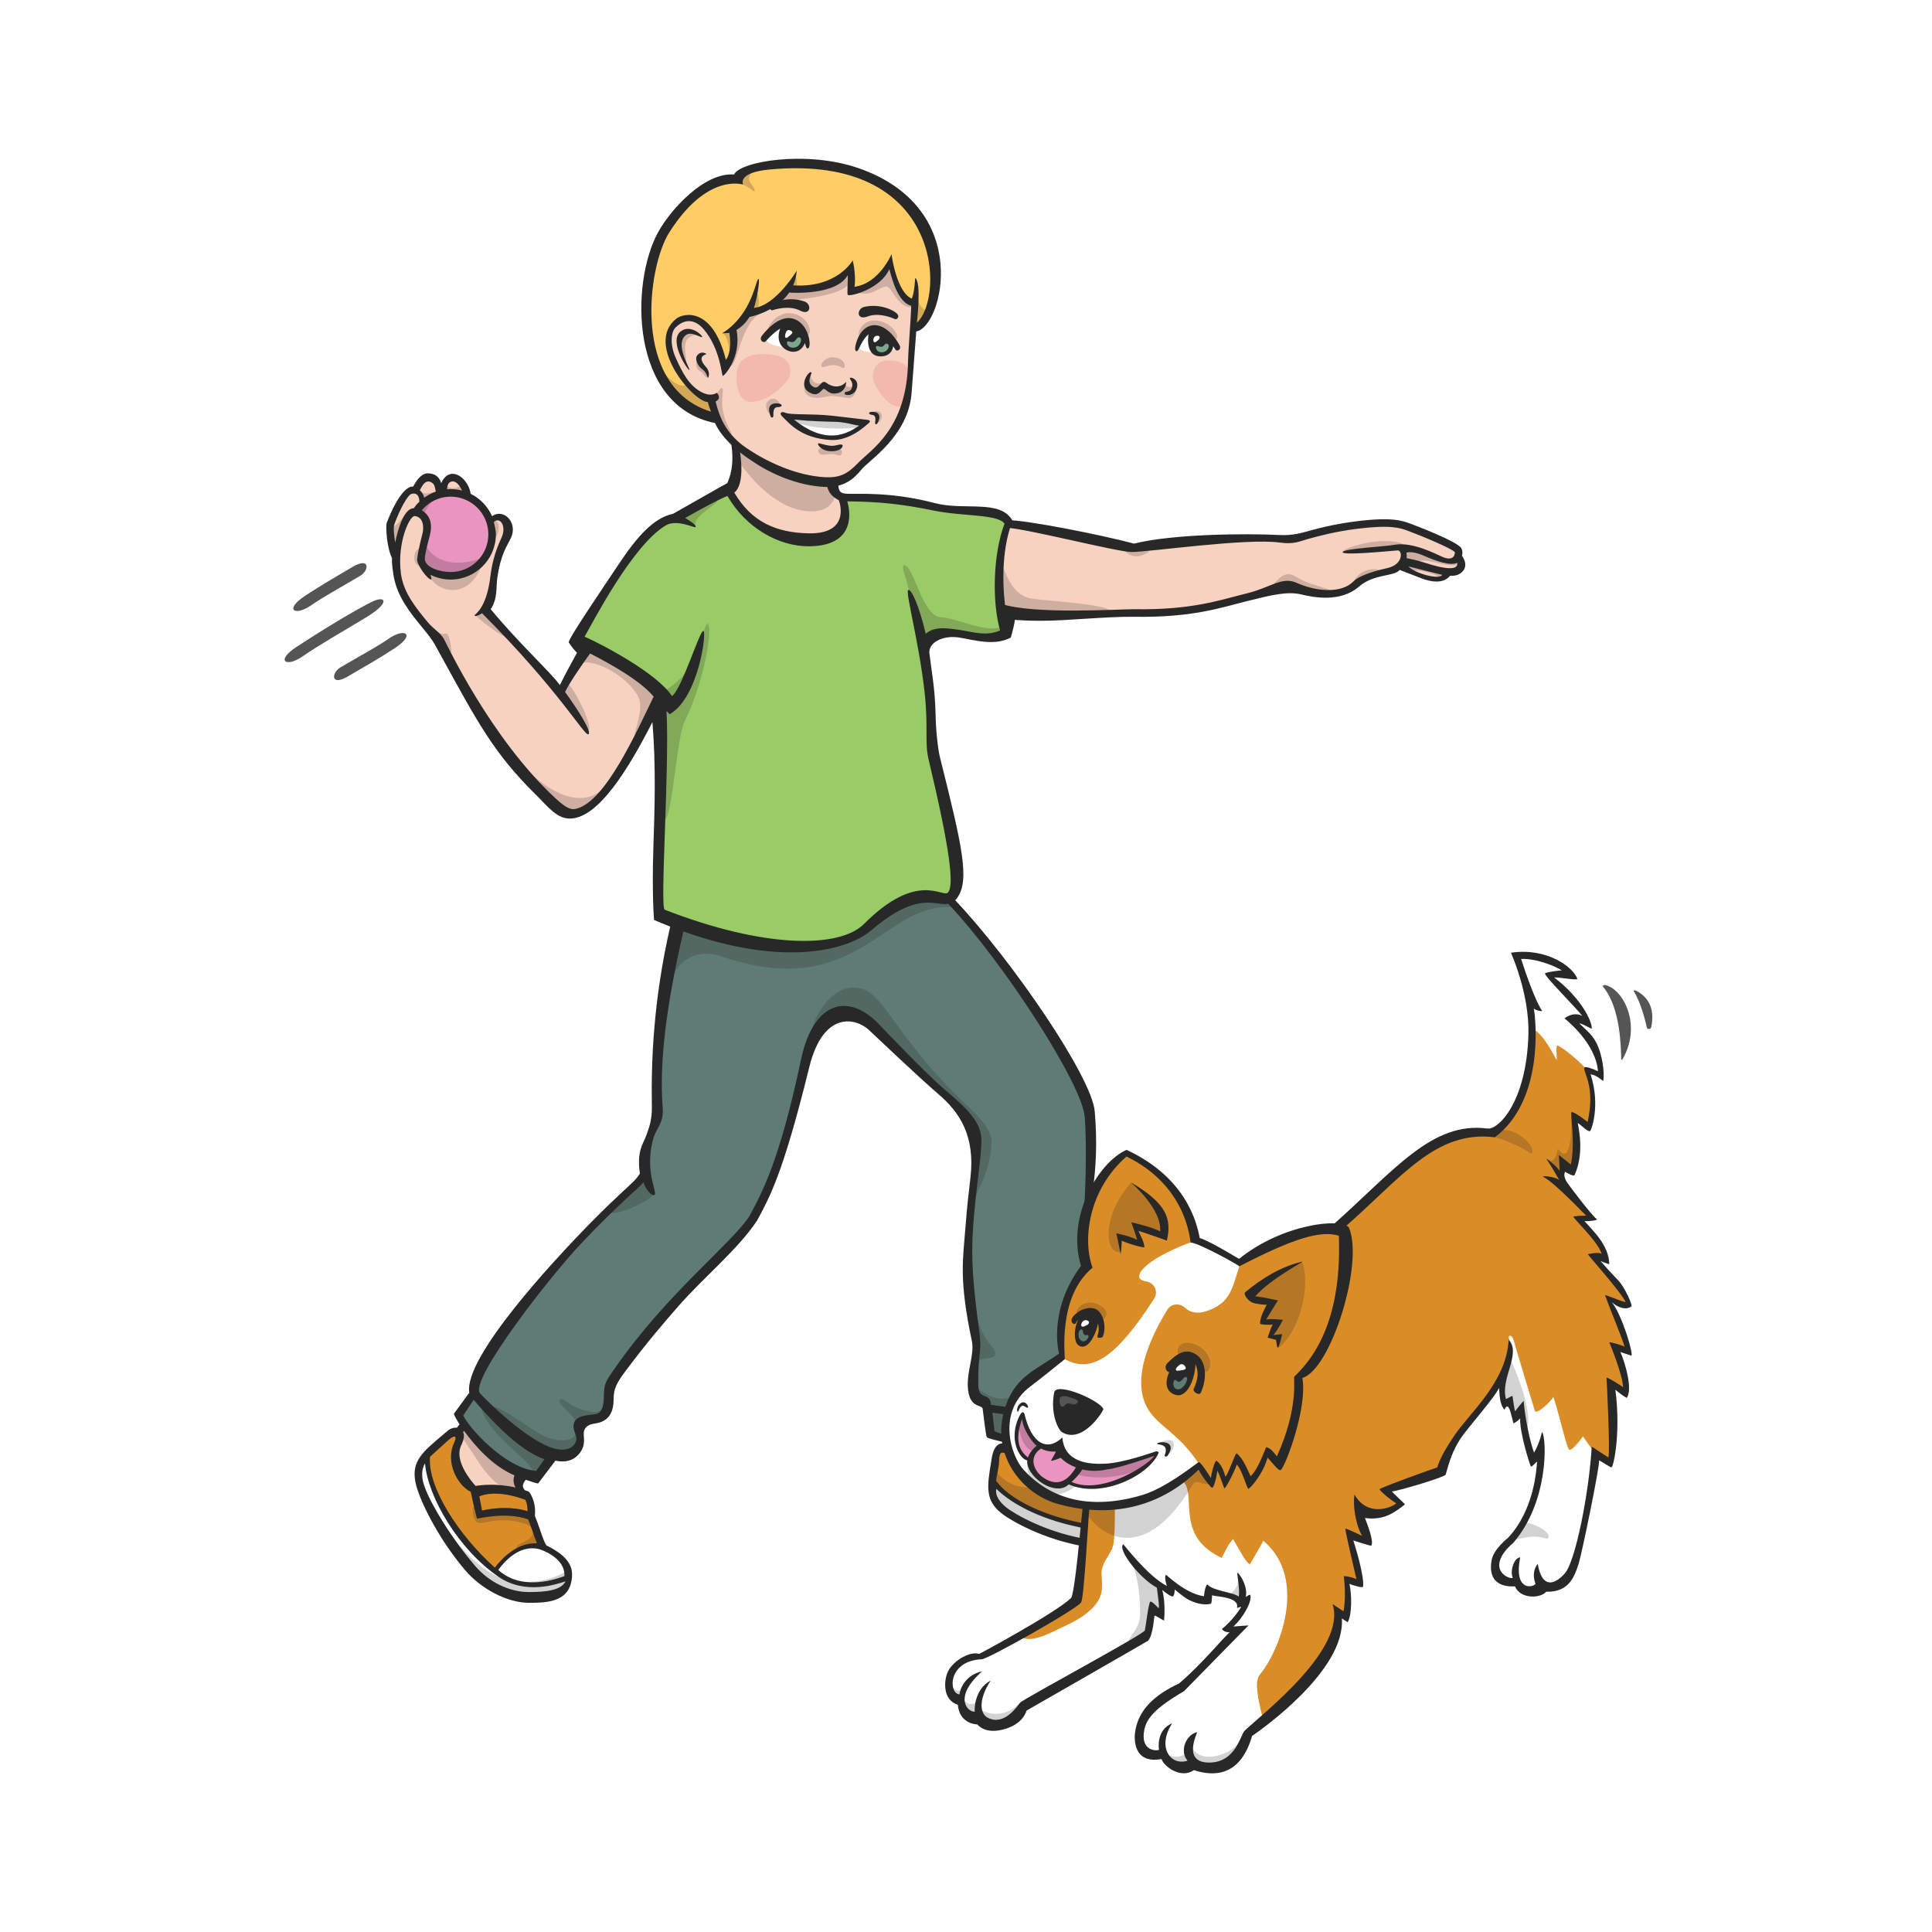 <svg xmlns="http://www.w3.org/2000/svg" viewBox="0 0 1080 1080"><defs><style>.cls-1{fill:none;}.cls-2{fill:#99cc67;}.cls-3{fill:#e995c0;}.cls-4{fill:#da8d27;}.cls-5{isolation:isolate;}.cls-6{fill:#7ca78d;}.cls-7{fill:#545554;}.cls-8{fill:#fff;}.cls-9{fill:#f4b9ae;}.cls-10{fill:#282828;}.cls-11{fill:#fc6;}.cls-12{fill:#f7d2c1;}.cls-13{fill:#5e7c73;}.cls-14{fill:#231f20;mix-blend-mode:multiply;opacity:.2;}</style></defs><g class="cls-5"><g id="Layer_5"><rect class="cls-8" width="1080" height="1080"></rect></g><g id="Eye_Highlights"><path class="cls-8" d="M729.93,879c1.04-1.61,1.47-3.6.78-5.35-1.74-4.42-4.46-7.5-7.82-9.57-1.18-1.57-2.47-3.02-3.88-4.29-6.56-5.9-14.12-6.07-21.88-5.22-6.46-1.51-13-1.11-18.73,3.04-2.82-.59-5.66-1-8.48-1.05.07-1.34.11-2.66.02-3.91,0-.04-.01-.07-.01-.11,1.16-1.13,1.89-2.75,1.73-4.83-.4-4.94-.99-10.84-2.95-15.9-.41-2.31-1.54-7.23-2.26-9.19-.8,1.05-39.54,19.38-41.1,17.93-2.63-2.42-5.51.48-5.99.53-.33,3.05,1.24,16.51.99,19.16-.66.46-1.26,1.11-1.73,2.03-2.75,5.39-8.19,13.94-6.6,20.28-.57,2.9-.27,5.52,1.51,7.35-.17.43-.33.86-.49,1.29-4.19,3.47-8.33,7.69-11.41,12.22-2.17.4-5.46,2.32-6.59,2.87-3.73,1.81-7.47,3.35-11.28,4.97-.73.31-1.42.79-2,1.37-5.26,0-11.5,1.34-15.6,4.64-2.62,1.15-5.21,2.4-7.83,3.44-3.49,1.38-6.17,3.59-8.94,5.74-4.35-1.59-9.41,1.21-12.42,4.1-1.75,1.68-2.78,3.45-3.37,5.4-.41.6-.72,1.24-.94,1.92-1.44,2.85-2.1,5.66-.43,8.52.8,1.37,1.73,1.95,2.9,2.88.72.57,1.22,1.14,2.06,1.55.4.2.81.34,1.22.46.6,3.76,2.4,7.29,5.55,8.99,1.76.95,3.8,1.26,5.78,1.01,2.52,2.3,6.14,3.07,10.07,2.07,4-1.02,5.81-4.34,7.77-7.6,1.08-.29,2.1-.91,2.96-1.98,1.92-2.37,4.23-4.3,6.55-6.2,6.06.55,10.74-3.92,15.69-7.19,3.43-2.26,7.18-4.04,10.79-5.95,1.33-.7,2.95-1.55,4.6-2.52.95.59,2.15.77,3.12.08.28-.2.81-.67,1.23-.79.51-.14,1.34.05,1.95-.14,1.07-.34,1.76-.96,2.24-1.8.45-.18.91-.42,1.39-.7.68-.41,1.32-1.04,1.98-1.56,1.63.21,3.28-.26,4.53-1.69.09-.03.17-.05.26-.08,3.76-1.39,6.84-3.99,10.32-5.85,1.38-.74,2.52-1.21,3.51-1.77.63.07,1.3-.07,1.79-.41,3.2-2.23,3.07-7.47,3.78-11,.39-1.95.56-3.81.55-5.67.44,0,.86-.21,1.17-.55.02.02.03.05.04.07.77.99,2.79.72,3.28-.44,1.17-2.77.78-6.18.47-9.12-.13-1.21-.2-2.46-.39-3.64,1.29.92,2.84,2.13,4.37,1.01.63-.46.94-1.01,1.02-1.58.32-.04.64-.15.93-.31.9.97,1.97,1.78,3.15,2.51,2.78,1.71,5.53,3.36,8.61,4.47,2.16.78,4.35,2,6.4.59.37-.25.66-.66.62-1.13-.02-.18-.04-.34-.07-.5,1.33-.51,2.24-1.48,2.94-2.65.52.41,1.08.74,1.74.9,1.14.28,1.73-.2,2.63-.3,1.77.98,3.57,1.71,4.86,1.8.59.04,1.17-.08,1.73-.28,1.22.21,2.43.52,2.76,1.09.07.13.16.24.24.34-.36,2.91,1.98,5.37,4.47,5.95-.22.99-.58,1.96-1.16,2.96-.48.57-.97,1.12-1.38,1.69-1,1.37-1.94,2.78-2.9,4.18-.05.06-.08.13-.12.2-.41.35-.73.81-.9,1.37-.12.42-.13.92-.03,1.36,0,0,0,.01-.01.02,0,0,.01.01.02.02.02.06,0,.13.03.19.08.22.31.38.55.3.04-.01.08-.02.11-.04.02,0,.04,0,.05,0-.08.07-.16.14-.25.21-1.27,1.02-2.7,1.83-3.85,2.99-1.34,1.35-2.35,3.06-3.49,4.57-1.25,1.65-2.67,3.26-3.22,5.29-.17.62-.13,1.28.05,1.89-1.83.48-2.84,1.87-4.35,3.53-2.36,2.6-4.65,5.36-6.96,8.03-2.9,3.35-6.28,5.95-9.22,8.99-.2.03-.4.06-.61.13-2.67.89-3.87,1.3-5.4,3.49-1.78.94-3.65,1.73-5.16,3.13-2.45,2.27-4.7,5.19-6.51,7.98-2.55,3.92-4.51,9.41-3.19,14.11.63,2.24,2.33,3.88,4.4,4.76,1.53,1.35,3.5,1.79,5.75,1.93,1.05.07,1.97.19,3.04.04.13-.02.29-.06.45-.11,3.72,5.71,11.22,7.44,17.27,2.95.2.26.41.52.61.79,1.49,1.92,3.38,2.65,5.75,2.12-1.68.38,3.24,1,3.7.98,1.82-.05,3.58-.77,5.21-1.5,3.27-1.47,5.75-3.56,7.98-6.4,1.98-2.52,2.74-5.54,4.17-8.36,1.75-3.44,5-5.4,7.11-8.57.48-.15.95-.35,1.39-.62,1.34-.82,2.21-2.37,2.69-3.82.21-.62.37-1.25.49-1.88.16-.2.31-.4.48-.59.71-.79.99-1.87.95-2.96,2.92-3.05,5.11-6.84,4.85-10.78,0-.13-.04-.25-.06-.37.31-2.09-.87-4.07-2.69-5.26-.21-1.26-.9-2.28-1.85-3.02,1.52-4.2,2.61-8.56,3.49-12.69.04-.17.06-.35.1-.52,1.89-.76,3.49-2.38,3.98-4.93.66-3.45,1.54-6.9,2.31-10.37,3.39,1.24,7.92-.02,8.6-4.28,1.24-7.81,4.04-13.85,2.07-21.97-.07-.3-.17-.61-.25-.92ZM661.45,875.5c-1.02,1.14-1.39-.97.74-.71-.24.24-.52.46-.74.71Z"></path><path class="cls-8" d="M571.91,821.43c.43,1.13.86,2.1,1.14,2.52.77,1.13,1.6,2.19,2.55,3.17,2.03,2.08,4.23,3.49,7.01,4.15,3.82,4.44,10.15,6.83,16.48,8.08.17-.25.46-.43.83-.34,1.69.42,3.39.81,5.09,1.21.22.02.45.05.67.07-.01.03-.03.05-.04.08.26.06.52.12.78.19,1.81.44,3.66.98,5.54.85.05-.02.08-.05.14-.07,1.42-.37,2.91-.09,4.36-.18,1.82-.11,3.64-.2,5.44-.48,3.05-.47,6.06-1.14,9.13-1.5,3.07-.36,6.1-.78,9.08-1.64,3.02-.87,5.93-2.08,8.81-3.32,1.43-.61,2.89-1.25,4.24-2.03,1.26-.73,2.37-1.7,3.64-2.42.33-.19.62-.09.81.12,6.86-4.21,14.16-10.53,13.21-17.1-.24-1.69-.79-3.17-1.55-4.51-.49-4.77-3.59-6.75-7.43-7.3-.39-.26-.78-.52-1.17-.78-.19-.84-.48-1.68-.87-2.52-2.13-4.5-6.29-5.41-10.97-4.13-5.19-3.34-5.25-10.77-5.07-16.54.04-1.31-.39-2.4-1.07-3.23.19-.36.13-.7-.29-.98,1.01-1.75,1.91-3.63,2.74-5.6,1.59-3.79,3.88-10.4,3.67-15.98,2.31-4.2,4.22-8.54,5.01-13.42.16-1,.07-1.89-.18-2.69.41-.42.82-.84,1.25-1.24.72-.68,1.5-1.39,2.3-2.12,1.64,1.89,3.81,3.42,6.39,4.39,14.13,5.33,28.94-10.05,30.93-23.03.67-4.38-1.86-8.62-6.11-9.02-5.72-3.95-11.17-8.13-18.14-9.18-.65-.32-1.34-.52-1.97-.55-1.76-2.81-5.55-4.42-8.46-1.96-1.16.37-2.16,1.24-2.79,2.65-2.46-1.93-6.46-2.27-9.21.27-1.23,1.13-2.41,2.2-3.55,3.28-.38.27-.74.58-1.07.97-.11.13-.21.25-.32.38-1.55,1.55-2.99,3.19-4.27,5.1,0,0-.01.01-.02.02h0c-.31.46-.61.92-.9,1.42-.71,1.21-.88,2.44-.69,3.58-.18.45-.3.89-.37,1.33-.57.88-1.13,1.78-1.65,2.7-1.24,2.22-1.16,4.4-.32,6.18-.02.07-.05.13-.07.2-.5,1.94-.14,3.8.73,5.32-1.25,2.02-2.45,4.07-3.49,6.22-.27.57-.43,1.14-.52,1.72-1.25-.05-2.49.18-3.57.74-4.89,2.55-7.55,7.53-10.89,11.67-1.6,1.98-3.64,3.89-5.46,5.95-1.25,1.21-2.46,2.45-3.58,3.73-.04.02-.07.05-.11.07-.89-.01-1.84.15-2.83.45-1.33-.63-2.88-.8-4.46-.21-1.23.46-2.24.94-3.14,1.48-.45.15-.9.35-1.35.63-13.1,8.4-27.79,17.27-32.44,33.08-2.83,9.61-.08,24.04,8.45,30.1Z"></path><path class="cls-8" d="M890.11,800.85c-2.04-2.91-5.5-3.26-7.96-1.8.36-1.46.73-2.91,1.1-4.37,1.21-4.79,3.21-10.92.02-15.32-1.6-2.21-4.33-2.94-6.87-2.17-.46.14-.88.33-1.3.56-.03-.92-.11-1.82-.3-2.66-.84-3.75-4.99-5.96-8.32-3.41-3.57,2.73-5.07,6.44-6.4,10.43-.18-2.7-.56-5.37-1.91-7.61-.88-1.46-2.21-2.21-3.57-2.33-.22-1.64-.67-3.2-1.53-4.58-.44-.72-1.11-1.33-1.86-1.75.46-1.69.67-3.45.35-5.54-.17-1.13-.52-2.25-.95-3.36-.19-1.39-.54-2.78-1.18-4.16-.32-.69-.79-1.23-1.35-1.63-.53-1.34-.96-2.67-1.07-4-.25-3.04-5.22-4.24-5.73-.74-.34,2.3.13,4.63.72,6.94,0,.04-.02.08-.03.13-.55,3.4-.53,6.94-.74,10.37-.16,2.6-.46,5.08-.77,7.65.2-1.64-.41,4.75-.11,4.39-1.78,2.14-1.24,5.33,1.27,6.63.12.06.24.12.36.19.73.4,1.58.53,2.4.45-.56,1.69-.29,2.95.64,4.99,1.06,2.33,3.58,2.65,5.61,1.76.2,3.31.7,6.54,1.2,9.9.68,4.55,1.78,9.85,5.45,12.92,1.15.96,2.76,1.23,4.25.93.15,1.6.36,3.19.58,4.79-.81.63-1.4,1.56-1.51,2.84-.7,7.82-3.35,15.94-5.51,23.48-2.1,7.36-6.6,13.52-9.01,20.6-6.71.8-10.99,7.5-7.89,14.23,2.15,4.67,5.88,5.65,9.69,4.78,1.53,2.5,3.83,4.47,6.94,5.16,2.6.58,6.07-.14,8.25-1.66.73-.51,1.33-1.13,1.86-1.82,1.04.08,2.13.01,3.41-.33.91-.25,2.12-1,3.23-1.55.23.16,1.14.16,2.45-.41,4.07-1.76,5.94-5.81,5.69-9.94,2.27-5.7,4.29-10.85,5.53-17.09,1.49-7.46,2.7-14.98,4.07-22.46,1.63-8.86,6.6-25.12.79-33.42Z"></path><path class="cls-8" d="M894.26,598.31c-1.77-5.35-3.05-11.11-5.36-16.26-1.55-3.46-4.82-8.66-8.87-9.97.16-.24.31-.49.41-.78.2-.61.21-1.25.08-1.85.73.12,1.45-.19,1.98-.7.31.03.61.03.92,0,.61.54,1.25,1.19,2.01,1.32.66.11,1.21-.47,1.15-1.11-.09-1.07-1.32-2.12-2.01-2.87-.24-.26-.53-.5-.83-.73-.1-.24-.22-.48-.36-.73-1.39-2.48-3.32-6.21-5.07-8.14-2.66-2.93-6.14-5.18-8.88-7.98-.78-.8-1.67-2.06-2.65-3.44.36.09.72.16,1.08.23.6.13,1.2.27,1.81.34,1.44.18,2.72.11,4-.65,2.58-1.53.98-5.76-1.89-5.49-1.42.13-3.21-.45-4.99-.7-1.89-1.44-4.16-2.36-6.51-2.73-.15-.02-.34-.05-.54-.07-.04-.04-.07-.08-.11-.11-2.44-1.95-4.85-2.69-7.64-1.41-.2.09-.4.22-.58.35-1.91-1.08-3.91,1.66-2.37,2.92,3.51,5.67,4.06,11.58,6.22,17.65.66,1.87,1.5,3.65,2.35,5.43-1.4,2.33-1.05,4.62-.7,7.46.53,4.32.08,8.53.65,12.87.63,4.76,1.5,13.2,6.46,15.61.29.14.58.25.86.32.43,1.54.88,3.07,1.4,4.58,1.81,5.25,9.68,2.81,9.17-1.88,1.36-.37,2.53-1.31,2.92-2.74,1.59,2.5,4.64,2.3,6.31.7.38.19.78.35,1.24.46.53.13,1.05.18,1.59.22.59.04,1.27.2,1.85.11.06-.01.98-.36.86-.42.24.11.46.1.66.01.07.33.15.65.22.98.4,2.08,3.83,1.2,3.17-.79Z"></path><path class="cls-4" d="M670.22,818.25s.01,0,.02,0c.14.03.27.09.38.19.48.51.94,1.04,1.41,1.56,0,0,.02.02.03.03,0,0,0,0,0,0,.01.01.02.03.03.04-.01-.01-.02-.02-.03-.03.14.12.25.27.31.44.02.09.04.18.07.27,0,.04-.01.09-.01.13.36.07.69.32.83.67.03.08.07.15.1.22-.11-.24,0,0,.03.04.08.12.16.24.24.35.09.12.18.23.28.34.06.07.12.13.18.2.01.02.01.01.02.02,0,0,0,0,0,0,.48.49.97.98,1.43,1.5.63.72,1.12,1.55,1.59,2.4.88-2.56,1.32-5.27,2.54-7.71.33-.66,1.2-.44,1.39.09.11.07.21.16.28.3,1.29,2.52,2,5.33,3.64,7.65.49-.65.83-1.54,1.14-2.21.5-1.06,1.06-2.09,1.56-3.16.7-1.48,1.43-2.99,2.04-4.51.29-.71.57-1.78,1.56-1.68.76.08,1.41.98,1.87,1.51.76.86,1.48,1.76,2.08,2.74,1.44,2.37,2.1,5.13,3.53,7.48,2.13-1.23,3.62-3.6,4.73-5.69.85-1.59,1.62-3.25,2.28-4.93.6-1.53.86-3.18,1.5-4.7.18-.44.61-.51.95-.35.22-.08.47-.08.7.11.99.78,2.01,1.51,3.05,2.2.98.66,2.16,1.19,3.06,1.94.12.1.24.16.22.21.04-.03.08-.06.1-.08.18-.21.37-.4.54-.62.45-.61.81-1.29,1.15-1.97,1.84-3.61,3.93-7.13,4.83-11.11-.12-.14-.18-.33-.15-.56.35-2.63.35-5.28.51-7.93.15-2.4.99-4.62,1.61-6.93.32-1.2.62-2.4.82-3.62.18-1.14.17-2.29.26-3.44.2-2.39.68-4.76-.02-7.12-.12-.42.1-.74.4-.9.82-2.06,1.97-3.96,3.33-5.71,1.34-1.72,3-3.14,4.38-4.81,2.54-3.06,3.77-6.99,6.64-9.79.95-1.26,1.91-2.52,2.59-3.96.77-1.62,1.37-3.33,2-5,1.28-3.4,2.5-6.73,3-10.34.25-1.79.4-3.58.63-5.37.22-1.7.68-3.32,1.2-4.94.56-1.74.95-3.45,1.13-5.28.09-.9.15-1.79.22-2.69-.51.26-1.01.52-1.53.78.53-7.09.65-14.2.83-21.04.07-2.64-.85-6.2-2.99-5.81-1.92.35-6.73,1.01-7.12,1.07-.28.04-4.71-2.28-8.28.62-1.09.88-4.19-.47-4.53,1-5.72,1.3-8.62,1.92-14.26,5.13-1.25.54-4.84,1.85-6.07,2.38-4.3,1.88-9.51,5.98-13.58,9.45-.02.17-.02.33-.08.51-4.03,12.29-4.88,20.44-18.06,25-5.36,1.86-9.55.86-12.23-1.71-3-2.88-7.83-2.49-10.01,1.06-14.38,23.49-20.19,45.65-7.84,59.51,6.88,7.72,15.09,11.17,25.52,26.53Z"></path><path class="cls-4" d="M904.37,737.89c-.93-2.59-2.43-4.91-3.87-7.26-.23-.66-.48-1.32-.73-1.95-.11-.29-.91-1.38-1.63-2.32-.04-.09-.08-.18-.12-.27,1.42.86,2.95,1.71,4.57,1.51.48-.06.82-.29,1.07-.61.5.58,1.01,1.14,1.49,1.73,2.11,2.63,6.48-.47,4.29-2.94-.46-.94-1.69-1.82-2.44-2.59-3.1-3.19-6.01-6.97-8.79-10.45-1.8-2.25-3.54-4.52-5.46-6.68-1.02-1.16-2.09-2.91-3.48-3.88.2-.53.33-1.1.31-1.69,1.03,1.11,2.22,2.01,3.77,2.37,1.97.45,4.47-1.6,3.51-3.73-1.04-2.34-3.08-3.68-5.11-5.07-.1-.18-.2-.37-.3-.58-.62-1.21-1.34-2.24-2.21-3.16-.99-2.89-3.61-5.45-5.69-7.45-.95-.92-1.88-1.99-2.83-3.12.09-.02.18-.03.27-.05.42.2.86.35,1.3.47.49.37,1.01.66,1.63.89,2.31.85,4.29-2.16,2.43-3.79-.31-2.06-2.45-3.86-3.96-5.06-2.19-1.75-4.63-3.06-7.04-4.45-.36-.32-.72-.63-1.09-.94-.29-.6-.57-1.2-.84-1.8-1.15-2.58-1.76-5.5-2.74-8.17,0-.21,0-.42,0-.63,1.28-.32,2.45-1.39,2.66-2.84,1.37.48,4.09-.78,4.74-2.47,1.84-4.78,2.44-8.51,2.86-13.61.11-1.34.03-10.25-.47-11.05.17-.15.33-.29.5-.44.14-.12.25-.24.36-.38,1.34,1.63,3.8,3.15,5.06,3.89.63.37,1.54.23,1.93-.43,1.59-2.7,3.41-6.61,2.93-9.8-.25-1.67-.75-2.87-.76-4.6,0-1.7.17-3.53-1.33-4.62-.05-.04-.09-.05-.14-.08.3-3.58-1.1-6.75-1.95-10.28,0-.21-.02-.43-.08-.66-.1-.37-.19-.74-.29-1.11-.28-1.07-11.69-11.64-16.11-13.33-1.05-.4-.2,6.82-.34,8.26-1.32-2.07-6.53-13.22-12.8-17.37-.99-.65.79,3.11.43,4.56-.83,3.36-2.79,5.99-1.58,9.38.11.32.38.51.68.59-.59,2.79-.81,5.65-.98,8.51-.6.19-1.12.61-1.27,1.29-1.86,8.14-4.78,16.41-9.64,23.18-1.75,2.43-3.61,4.76-5.53,7.04-2.16,1.1-4.17,2.58-5.51,4.21-.6-.11-1.22-.18-1.84-.18-.28,0-.56.02-.85.03-.6-.37-1.31-.64-2.12-.75-.6-.08-1.13-.1-1.65-.08-1.53-.75-3.13-.59-4.41.15-1.32-.18-2.63-.37-3.85-.25-2.3.22-4.52.99-6.61,1.94-6.13,2.81-12.68,5.83-18.31,9.5-9.26,6.03-22.91,14.33-27.39,25.61-.43.18-.86.45-1.26.85-8.31,8.53-18.54,15.95-27.69,23.57-.39.32-.81.65-1.23.97.11,1.37.25,2.74.33,4.12.1,1.79-.04,3.5-.3,5.27-.27,1.86-.4,3.67-.31,5.55.09,1.8.23,3.6.25,5.4.05,3.7-.71,7.31-1.43,10.92-.35,1.73-.64,3.51-1.19,5.19-.49,1.52-1.24,2.94-1.98,4.35-.06.12-.14.2-.22.26-2.21,3.1-2.74,7.09-4.65,10.37-1.07,1.83-2.43,3.46-3.45,5.33-1.06,1.93-1.86,3.98-2.31,6.14-.02.09-.06.16-.1.23.84,2.03.95,4.16,1.09,6.36.07,1.2.29,2.39.35,3.59.06,1.24-.02,2.48-.13,3.71-.22,2.52-.78,5.04-.53,7.58.25,2.5.65,4.98.78,7.49.19.11.33.31.32.6-.08,2.91-.76,5.76-1.65,8.51-.55,1.7-1.08,3.43-1.68,5.1-.37,1.04-1.24,3.6-2.81,3.1-.48-.15-.91-.5-1.39-.69-.69-.28-1.38-.57-2.06-.86-1.16-.51-2.3-1.06-3.42-1.66-.3,1.62-.35,3.27-.73,4.88-.42,1.78-.9,3.56-1.52,5.27-.93,2.54-2.21,5.23-4.46,6.85-.11.13-.27.22-.43.26-.35.11-.66-.1-.81-.41-1.79-1.93-2.85-4.37-4.46-6.44-.7-.9-1.49-1.69-2.35-2.44-.35-.3-.69-.6-1.06-.88-.1-.08-.22-.15-.34-.23-.04.32-.23.85-.28,1.02-.22.78-.42,1.56-.62,2.34-.34,1.33-.72,2.63-1.13,3.93-.51,1.63-.75,3.79-1.98,5.06-.3.31-.75.26-1.05,0-2.21-1.9-3.46-4.53-5.06-6.91-.52,2.47-.52,5.02-1.05,7.49-.02.09-.06.16-.1.23.25.43.23.93-.13,1.32-.38.41-1.16.43-1.54,0-.99-1.15-1.88-2.48-3.08-3.44-.02-.01-.03-.02-.05-.04,0,0,0,0-.01,0-.06-.04-.12-.09-.18-.13-.13-.1-.27-.2-.4-.29-.31-.22-.61-.45-.91-.69-.55-.43-1.04-.91-1.42-1.51-.08-.13-.13-.26-.14-.4-.04,0-.08.01-.11,0-.14,0-.28-.05-.4-.13-.34-.26-.67-.52-1-.79-.1.26-.19.51-.3.78-.86,2.15-10.63,6.66-8.73,9.77.25.41-3.45,1.73-2.42,3.1,6.3,8.35-4.77,29.89,20.9,41.96,0,0,3.77-8.38,6.37-10.52,2.28,4.03,8.3,15.25,9.48,13.83,1.16-2.18,6.58-11.09,7.33-12.97,25.44,21.37,8.76,62.07-1.82,74.72-2.96,3.53-1.84,10.89,1.59,24.85.53,2.15,2.83-.52,3.65-2.82,1.5.48,3.41-.06,3.83-1.89.16-.72.27-1.25.33-1.72.06-.29.11-.59.17-.88,1.61.08,3.25-.49,4.3-1.96,1.31-1.85,4.43-3.31,6.16-4.99,1.8-1.74,3.55-3.89,4.97-5.95,1.85-2.69,4.19-5.37,6.03-8.19.69-.2,1.36-.56,1.97-1.15,7.19-7.1,13.27-19.91,10.4-30.13,0,0,0,0,0-.01.39.26.8.44,1.31.58,2.11.56,4.19-1.2,3.67-3.17,1.41-2.77.87-7.01.45-9.75-.32-2.1-.46-4.07-.49-6.04.86.16,1.73.16,2.5-.05.78,1.06,1.79,2.03,3.05,2.27.77.15,1.83-.14,1.99-1.06.31-1.73-.48-3.54-1.33-5.03-.19-.34-.4-.64-.61-.94.98-2.87.27-6.02-.41-9.12-.88-3.98-1.89-7.98-4.92-10.74.78-.26,1.51-.64,2.14-1.14.63.46,1.29.9,2.02,1.32.74.42,1.48.89,2.3,1.14.68.21,1.32.07,1.93.3,1.91.74,2.92-2.52.91-3.13-.37-.82-.87-1.61-1.43-2.38-.57-3.54-.95-7.27-1.12-10.94.36.37.73.7,1.1,1,2.19,1.75,6.61,2.94,9.11,1.01.2.05.4.11.6.14,2.19.38,4.16-.34,5.52-1.92,0,0,0,0,0,0,.46.03.93-.02,1.44-.19,1.18-.4,2.31-.97,3-2.03.53-.81.31-1.8-.6-2.22-.3,0-.61,0-.91,0-.48-1.31-1.02-2.57-1.76-3.8-.48-.8-1.03-1.71-1.64-2.52.34-.09.68-.2,1.04-.33.57-.22,1.15-.48,1.71-.78.62-.15,1.25-.37,1.91-.62.54-.2,1.07-.4,1.59-.62.12.06.25.14.36.19,1.13.5,2.64.62,3.81.54,2.58-.17,4.85-1.05,5.97-3.49.22-.47.21-.87.08-1.22.5-.09.99-.19,1.44-.3,7.74-1.93,7.37,1.55,11.6-5.03,3.67-5.7,10.9-19.26,15.21-24.58,3.05-3.77,7.43-8.1,8.92-12.91,1.06-1.4,2.11-2.8,3.21-4.11,3.22-3.85,4.56-7.24,6.33-11.52,2.06-2.19,2.81-6.1,3.25-8.76.11-.66.21-1.35.29-2.04,1.28-2.94,1.68-6.68,1.1-9.79.48-1.54,2.19-.3,2.77,1.9,1.11,4.21,11.68,38.98,11.85,39.44.87,2.4,9.44-5.63,10.24-7.83,1.94,4.08,7.71,29.72,9.06,29.61,1.13.52,6.33-5.27,7.47-7.59.2.26,5.95,8.41,6.83,9.21.73.67,1.57.78,2.31.55.37.29.74.58,1.11.88.27.54.73.97,1.28,1.17.35.36.7.72,1.09,1.02,1.06.83,3.08.1,3.04-1.38-.02-.62-.15-1.16-.37-1.67,1.1-1.89,1.01-4.56.98-6.84-.09-8.25-.12-16.55-.65-24.79-.16-2.49-.39-5.05-.7-7.62.29.02.59.01.87-.03.83.51,1.6,1.02,2.47,1.81.82.75,1.77,1.78,2.99,1.71,1.59-.1,2.83-1.43,2.43-3.07-1.28-5.22-2.76-11.16-5.3-15.94-.28-.52-.61-1.01-.96-1.5,0-1.19-.16-2.36-.58-3.58-.08-.22-.16-.46-.23-.69,1.86.44,3.42.86,4.28,1.4,1.91,1.21,4.89-1.09,3.45-3.18-2.72-3.94-3.18-8.21-4.73-12.51Z"></path><path class="cls-4" d="M637.24,711.78c3.7-7.91,25.62-16.47,28.32-17.24.05-.01,5.22-1.27,5.27-1.28,0-.62-2.56-1.6-2.85-2.15-.9-1.73-1.7-3.47-2.46-5.21.02-3.32-1.44-6.16-3.63-8.67-2.2-5.09-4.72-9.98-8.91-14.3-3.71-3.83-7.93-7.1-11.65-10.95-2.38-2.46-4.61-5.29-8.02-6.28-.67-.19-1.3-.2-1.89-.08-.72-.25-1.52-.29-2.2.01-4.84,2.13-7.39,7.4-10.38,11.54-4.04,5.58-7.97,11.51-10.04,18.13-2.83,9.05-5.29,23.42-.7,32.96-.5.85-.94,1.74-1.28,2.69-5.42,4.12-7.76,10.5-9.48,17.06-1.33,5.09-3.6,11.16-2.8,16.71-.41,4.48-.71,8.96-1.45,13.38-.03.07-.07.14-.09.22-.16.5-.19.95-.06,1.43-1.08.03-2.09.3-3.11.88-1.01.57-.25,2.14.78,2.01,2.09-.25,2.52-2.89,4.61-2.86,14.49,7.82,27.95.33,50-33.89,2.48-3.84.07-8.83-4.44-9.55-3-.48-4.87-1.69-3.52-4.59Z"></path><path class="cls-4" d="M623.03,842.55c-.8-.74-13.92-.11-16.16-.62-3.18-.72-.81,17.62-1.33,20.74-.55,3.34-1.99,6.02-.66,9.33.08.21.2.39.34.56-.6,2.17-1.37,4.25-1.81,6.48-.28,1.4.18,2.47.98,3.16-.18,1.53-.4,3.06-.7,4.56-.9.65-1.47,1.74-1.19,3.16.04.17.02.36.02.54-.49,4.17-14.45,11.65-18.8,16.77-.44-.51-1.11-.85-2-.85-1.86,0-2.8,1.47-2.81,2.91-2.38,1.15-4.67,1.48-5.82,3.39-.38.63-3.16,1.68-2.6,2.13,5.42,4.41,17.77-2.57,23.06-5.03,6.49-3.01,12.83-6.15,17.74-11.53,5.62-6.15,4.89-10.84,4.5-18.39-.32-6.33,5.04-10.3,6.51-16.11.93-3.65,1.14-21.21.74-21.22Z"></path><path class="cls-3" d="M601.35,819.6c1.07,1.34-.13-.18-.39-.49-.44-.54-.96-.95-1.51-1.36-1.16-.87-2.39-1.16-3.54-1.62-1.4-1.2-2.82-2.38-4.25-3.56-.2-.36-.49-.68-.87-.91-.15-.09-.34-.17-.52-.24,0,0-.02-.01-.02-.02-.05-.07-.11-.14-.17-.21-.35-1.42-2.08-1.97-3.31-1.14-.53-.21-1.23-.72-1.59-.87-.76-.32-1.48-.4-2.3-.53-.46-.07-.91.03-1.3.24,0,0,0,0,0,0-.1-.18-.21-.37-.31-.52-.58-.91-1.51-1.61-2.35-2.29-1.29-1.04-2.42-2.28-3.74-3.26-.17-.55-.31-1.11-.32-1.68.01.59-.03-.85-.13-1.11-.28-.71-.68-.97-1.35-1.25-.03-.01-.05,0-.08-.02-.21-.7-.37-1.4-.51-2.12.04-.29.06-.57.07-.83,0-.03.01-.07.02-.1,0,0,0,0-.01,0,0-.13.02-.27.03-.39,0-.35-.13-.62-.33-.84,0-.18-.01-.36-.02-.54-.01-1.33-2.2-1.27-2.32.02-.02.18-.01.36-.02.54-.08.11-.17.22-.22.36-1.61,4.51-1.42,9.8.27,14.3.62,1.65,1.73,3.44,2.81,4.84,1.33,1.73,2.63,2.33,4.29,2.9.14,2.16.4,4.02,1.88,5.87,1.55,1.93,3.46,3.96,5.79,5.57,4.32,2.99,13.76,1.86,14.49-4.13.43-.22.84-.47,1.22-.79,1.09-.92,1.62-2.6.63-3.84Z"></path><path class="cls-3" d="M645.76,814.48c.22-.73-.28-1.66-1.12-1.65-1.05.01-1.61.15-2.42.83-.02.02-.03.04-.05.05-.07.02-.14.01-.22.05-1.27.57-2.54,1.18-3.8,1.77-.9-.64-2.09-.79-3.09.04,0-.01,0-.02,0-.03-1.28.97-2.55,1.94-3.83,2.91-2.39.59-5.48.51-7.01.63-3.87.3-9.1,2.07-12.84,1.69-4.41-.44-7.8-2.19-12.43-.5-2.8,1.02-2.25,4.3-.27,5.66-.02.01-.03.02-.05.04-.75.73-.67,1.82-.02,2.44.09.58.41,1.12.97,1.34,2.99,1.17,5,1.59,8.12,1.55,3.46-.05,6.01-.97,9.05-1.57,6.39-1.25,13.99-2.27,18.07-7.78.95-.39,1.87-.9,2.76-1.47.08-.04.15-.07.23-.11.42-.21.73-.45.98-.72,1.54-1.09,3.03-2.28,4.56-3.23.29-.18.44-.42.53-.69.15.88.38,1.13.7.67.65-.44.94-1.19,1.16-1.91Z"></path><path class="cls-12" d="M372.68,188.76c.55,9.08,4.67,25.71,20.09,32.25l4.66,3.26s3.39,18.43,13.76,24.9c10.37,6.47,26.38,17.45,42.28,18.97,15.9,1.51,21.5-1.96,21.5-1.96l8.97-8.97s18.27-14.49,19.49-21.18,5.15-17.02,6.01-32.43c.86-15.4,1.96-35.32,1.96-35.32,0,0-10.34,1.81-13.64-19.55-9.15,11.9-22.11,14.34-22.11,14.34l-.07-12.56s-10.93,12.58-33.67,11.03c-6.46,9.6-23.27,13.08-23.27,13.08l-9.09,9.64s1.15,13.43-3.84,21.14c-2-6.99-8.44-23.55-12.74-25.75s-12.63-4.84-15.47-1.84-4.82,10.95-4.82,10.95Z"></path><path class="cls-11" d="M412.09,100.28c2.38-4.92,18.27-13.43,43.18-9.8,24.9,3.62,53.29,17.82,59.68,31.5,6.39,13.68,10.74,31.45,7.57,43.05-3.17,11.6-11.93,17.93-11.93,17.93l1.02-13.35s-8.32-1.72-10.96-12.25c-2.64-10.52-2.89-8.65-2.89-8.65,0,0-8.85,9.84-15.48,12.09l-6.63,2.25-.07-12.56s-8.23,8.1-13.92,9.47-19.75,1.57-19.75,1.57c0,0-3.68,5.26-10.96,8.47-7.27,3.21-12.32,4.61-12.32,4.61l-9.09,9.64s2.5,8.06-.2,13.78-4.02,9.19-4.02,9.19c0,0-5.98-23.36-12.35-27.58s-15.28-2.69-17.94,4.89c-2.67,7.59-2.92,15.93,3.43,23.7s9.34,11.58,14.32,12.77,8.05,11.53,8.05,11.53c0,0-18.99-1.41-27.22-14.91s-15.74-37.34-10.01-62.26c5.73-24.93,12.96-38.97,26.19-47.35,13.23-8.38,22.31-7.74,22.31-7.74Z"></path><path class="cls-9" d="M433.09,198.51c-12.94-2.14-19.51,1.81-20.88,7.5-1.37,5.69-.47,18.52,7.17,18.63s15.47-5.3,21.09-12.41c2.37-3,3-12-7.38-13.72Z"></path><path class="cls-9" d="M495.16,201.63c9.41-.83,13.72,3.5,14.17,8.98.45,5.48-1.37,17.48-6.82,16.88-5.45-.6-10.52-6.41-13.87-13.63-1.41-3.04-1.03-11.58,6.52-12.24Z"></path><path class="cls-8" d="M500.92,193.21c-.22,4.05-8.77,3.98-13.06,3.75s-8.69-.83-7.66-5.34c.74-3.24,4.24-8,8.17-7.8,7.3.37,12.56,9.39,12.56,9.39Z"></path><path class="cls-8" d="M428.49,188.19c-1.48,4.64,8.06,5.96,12.56,6.21s10.81-1.26,9.84-4.57c-.98-3.35-4.72-8.94-8.84-9.19-7.66-.46-13.56,7.56-13.56,7.56Z"></path><path class="cls-8" d="M440.02,233.62s11.23,10.65,22.77,10.52c11.54-.13,19.87-6.23,19.87-6.23l-16.38-3.74-14.98,1.16-11.28-1.71Z"></path><path class="cls-4" d="M252.28,801.19l-13.72,12.6s.84,14.7,5.46,23.1,18.76,27.73,18.76,27.73l13.28,13.72s8.56-12.09,16.12-12.84,11.2-1.03,11.2-1.03l-6.35-15.82.33-8.4-2.47-5.28-13.21-3.45-15.83,1.31s-7.19-4.48-9.05-11.48c-1.87-7-1.17-14.7-1.17-14.7l1.17-6.02-4.53.56Z"></path><path class="cls-8" d="M235.99,815.69l-.38,1.32-2.1,7.28s2.52,12.6,10.22,25.77c7.7,13.16,23.38,35.85,34.8,39.91,11.41,4.06,27.66,4.62,33.26,1.12,5.6-3.5,7.42-5.46,6.44-10.08s-7.7-13.35-12.74-15.5-13.3,0-13.3,0c0,0-10.08,4.72-12.32,7.94s-3.8,4.9-3.8,4.9c0,0-21.4-18.06-28.13-34.45-6.72-16.38-9.48-26.29-9.38-30.11s-2.56,1.9-2.56,1.9Z"></path><path class="cls-12" d="M256.8,800.63l2.17-3.5s11.79,14.84,19.56,19.88,13.37,6.86,13.37,6.86l-.81,10.11-25.24-1.14s-10.78-5.74-11.2-13.58,2.15-16.18,2.15-16.18"></path><path class="cls-4" d="M556.56,811.47l-1.47,16.64s12.04,13.62,25.87,18.03,24.86,6.3,24.86,6.3l.61-11.89s-24.04-1.86-29.92-9.27-13.44-22.67-13.44-22.67l-4.52,1.15-2,1.7Z"></path><path class="cls-8" d="M555.09,831.28s.16,6.73,4.59,11.63,40.43,18.2,40.43,18.2l5.43,1.55.28-10.24s-22.59-3.9-30.6-8.67c-8.01-4.77-20.13-15.66-20.13-15.66v3.17Z"></path><path class="cls-13" d="M256.8,790.41l8.77-11.2s-1.91-.98,4.64-13.58c6.56-12.6,38.21-54.89,38.21-54.89,0,0,35.71-39.49,42.15-44.25s10.92-10.22,10.92-10.22c0,0-5.04-4.2-1.54-12.6,3.5-8.4,5.88-15.54,6.3-31.93.42-16.38,12.46-97.18,12.46-97.18,0,0,36.41,14.56,54.19,15.26,17.78.7,39.63,1.12,56.85-15.26,17.22-16.38,41.73-12.04,41.73-12.04,0,0,35.01,42.01,48.73,63.43,13.72,21.42,27.31,43.97,28.85,54.47s0,50.41,0,50.41c0,0-3.78,11.62-3.42,21.03s2.44,16.42,2.44,16.42c0,0-13.72,13.24-13.72,23.74s-1.38,26.32-1.38,26.32c0,0-21.57,13.55-23.75,18.19s-8.43,14.16-6.84,26.77l-9.94-1.68-1.21-17.73s-8.4,1.34-7.28-10.42,2.8-19.46.84-32.91-4.62-49.01-.28-80.94c4.34-31.93-7.56-38.65-7.56-38.65,0,0-45.09-45.09-51.53-49.85s-22.26-8.96-27.87,4.76-21.67,71.41-24.28,79.12-7.09,21.42-14.93,30.53c-7.84,9.1-49.01,48.87-52.79,55.45s-22.68,26.89-23.95,33.47.56,14-2.66,16.24-11.34.84-13.3,4.76.14,13.53-5.04,17.03-11.9,1.18-11.9,1.18l-8.55,12.46s-20.16-5.98-28.38-14.74-14.97-20.97-14.97-20.97Z"></path><path class="cls-2" d="M323.27,359.12s21.28,8.11,31.37,15.61,17.64,17.3,17.64,17.3l-2.87,8.12-1.89,75.62.56,35.85s41.95,16.68,58.78,17.57c16.83.89,41.83,3.95,60.13-12.17,18.29-16.12,33.99-14.94,33.99-14.94l10.52.44s6.58-6.86,3.22-23.38c-3.36-16.52-12.88-59.93-12.88-59.93,0,0-3.92-50.41-4.76-53.49s.28-9.24,4.48-10.36,14.12-1.12,14.12-1.12c0,0,14.45,3.92,18.09,3.08s9.33-3.08,9.33-3.08c0,0-4.88-15.96-4.59-27.17s4.59-35.85,4.59-35.85c0,0-9.05-5.88-17.73-6.16s-33.33-5.04-43.69-5.88-30.53-1.93-30.53-1.93c0,0,4.2,15.65-1.68,19.29s-25.77,10.64-38.93.84-24.37-25.14-24.37-25.14l-27.73,16.45s-8.18,1.29-14.28,7c-13.13,12.29-40.89,63.43-40.89,63.43Z"></path><path class="cls-12" d="M411.18,249.17s3.48,9.27,0,16.41-3.18,9.04-3.18,9.04c0,0,17.07,29.61,42.14,26.67,25.07-2.94,22.43-14.68,22.43-14.68l-1.42-9.37s-4.75-1.58-5.11-5.24-23.13-6.7-23.13-6.7l-31.72-16.13Z"></path><path class="cls-12" d="M327.93,362.2l-15.33,23.84-40.05-44.81s2.21-3.57,3.26-13.86c1.05-10.29,6.72-25.63,6.72-25.63,0,0,3.15-7.04.95-9.45s-8.4-2.84-8.93-1.68,1.68,8.17-.11,12.7-7.14,16.92-15.75,17.65-17.54.42-20.27-3.15-2.21-9.98-2.21-9.98c0,0,3.97-11.97,2.93-15.33s-6.5-6.83-6.5-6.83c0,0,5.44-8.57,10.96-8.82s14.35-1.82,16.45-.63-2.73-8.54-4.76-8.96-5.6.7-6.3,2.73-3.78,2.03-3.78,2.03c0,0-1.96-4.87-5.6-4.85s-6.97,6.52-6.97,6.52c0,0-4.66-.41-7.81,5.12s-6.72,14.63-6.72,14.63l2.87,18.97s0,15.54,5.67,23.24c5.67,7.7,17.5,21.84,17.5,21.84l25.7,42.57s16.28,24.2,25.84,37.74c9.56,13.54,19.32,16.37,19.32,16.37,0,0,13.65,2.73,22.26-10.08s32.07-55.59,32.07-55.59l-41.42-26.31Z"></path><path class="cls-3" d="M232.63,285.67s6.55-10.07,17.89-9.76,16.8,3.11,19.88,7.59,5.3,16.28,2.58,23.19c-2.72,6.91-7.02,15.65-18.91,14.54s-11.96,1.75-15.67-3.43-2.21-9.98-2.21-9.98c0,0,4.29-11.52,2.93-15.33s-6.5-6.83-6.5-6.83Z"></path><path class="cls-12" d="M561.53,342.24s26.33,2.94,45.86,1.68,34.45-1.47,44.74-1.68,61.33-14.07,66.79-13.23,21.63,4.31,27.31,3.26,18.8-8.93,18.8-8.93l14.39-4.69,4.2-2.03s13.66,7.57,19.43,7.25c5.77-.33,7.98-3.47,7.98-3.47,0,0,5.46-1.26,5.88-3.78s-1.37-5.46-1.37-5.46c0,0,2.24-3.47-.88-5.25s-28.95-14.28-37.67-13.76-45.89,7.04-53.04,8.51c-7.14,1.47-40.22,0-56.61,1.58s-33.4,4.2-33.4,4.2l-70.15-13.65s-4.78,8.58-5.04,21.42c-.26,12.85,2.77,28.04,2.77,28.04Z"></path><path class="cls-14" d="M727.91,705.27c4.98,14.27-1.59,38.05-12.24,47.45-3.06,2.7-.72-4.91-.72-4.91l-4.95-.58,3.18-7.02-7.26-1.15,4.7-10.49-11.6-3.41,1.44-4.22,16.37-10.23,11.09-5.45Z"></path><path class="cls-14" d="M632.36,661.03s19.02,16.11,18.59,24.84-5.9,2.64-5.9,2.64l-10.97-3.64,3.35,9.36-11.86-3.28s2.14,8.23.56,8.74c-7.49,2.43-11.65-18.52,6.23-38.67Z"></path><path class="cls-14" d="M569.47,796.42c1,13.08,8.08,14.97,8.08,14.97l3.41-3.42-5.89-7.27-2.66-8.9-1.14-1.05-1.8,5.68Z"></path><path class="cls-14" d="M604.13,819.14l-3.05,4.83s17.62,6.42,40.05-4.17c3.37-1.59,5.36-7.42,5.36-7.42l-7.85,2.91-22.12,4.45-12.37-.6Z"></path><path class="cls-14" d="M648.57,806.27s5.37-2.44,7.02-.41c1.52,1.87-.16,5.47-2.16,6.69-.96.59-1.37-5.05-1.37-5.05l-3.49-1.24Z"></path><path class="cls-14" d="M607.43,845.5c4.15,9.1,29.98,33.66,59.41-15.74,1.96-3.29,6.52.95,8.51-.31,2.41-1.53-5.96-10.3-5.96-10.3l-7.19,9.01-18.44,9.99-15.77,2.42-21.11,1.36.56,3.57Z"></path><path class="cls-14" d="M628.92,867.03c6.58,8.42,8.4,22.38,8.4,35.01,0,8.54-6.28,12.74-6.18,15.07.31,7.25,8.7-.91,8.7-.91l4.69-17.24,4.41,3.36v-12.18l-1.68-5.25-18.34-17.85Z"></path><path class="cls-14" d="M853.43,799.78c-.19.47-1.93-8.24-3.54-9.9-1.01-1.04-2.66,1.82-2.66,1.82,0,0-2.73-5.15-3.7-5.79-1.57-1.04-2.74-1.91-2.74-1.91l-.98-13.3,4.06-12.04s14.14,30.08,9.56,41.13Z"></path><path class="cls-14" d="M835.61,635.71c9.94,2.51,20.58,9.23,20.58,9.23,3.07-3.63-8.4-14.7-17.22-13.16-4.38.76-3.36,3.93-3.36,3.93Z"></path><path class="cls-14" d="M846.18,861.04c15.12-4.54,17.47-.11,18.83-1.01,3.88-2.57-8.31-9.32-12.46-8.67s-6.37,9.68-6.37,9.68Z"></path><path class="cls-14" d="M574.29,816.41c-.52,4.76.6,12.01,7.24,16.52,9.68,6.57,19.35-1.91,19.35-1.91l-3.36-2.48-6.83,2.06-6.91-1.88-5.9-5.46-3.6-6.86Z"></path><path class="cls-14" d="M658.51,757.08c-1.74-8.36,9.18-8.2,14.97-1.76,5.79,6.44,1.92,12.97.02,11.34s-6.29-7.95-6.29-7.95l-8.71-1.64Z"></path><path class="cls-14" d="M615,738.45c2.57-.17,7.26-6.04-2.01-9.58-8.16-3.11-12.57,4.61-10.71,5.23,1.86.62,8.03-.23,8.03-.23l4.69,4.58Z"></path><path class="cls-14" d="M547.57,955.53c6.58,3.64,15.26,4.2,22.8-3.86,3.7-3.96-2.49,12.13-9.07,12.41s-13.72-3.64-13.72-3.64v-4.9Z"></path><path class="cls-14" d="M666.91,977.65c5.28,8.55,20.79,3.05,25.29-3.16s-.11,6.43-.11,6.43l-13.77,7.86-11.41-3.53-1.58-5.5,1.58-2.11Z"></path><path class="cls-14" d="M537.76,948.81c4.2,6.93,8.4,2.23,8.4,2.23v8.41l-6.42-3.85-1.98-4.54v-2.26Z"></path><path class="cls-14" d="M652.17,980.78c7.56,3.18,10.78-.88,10.78-.88l3.96,5.36-6.6,2.17-7.09-3.4-1.05-3.25Z"></path><path class="cls-14" d="M530.34,939.43c4.8,9.84,8.26,4.06,8.26,4.06l-.84,5.32-4.29-.88-2.23-4.58-.9-3.92Z"></path><path class="cls-14" d="M864.99,647.94c4.77,3.85,5.81-5.98,5.81-5.98,0,0,7.82,13.45,7.62-17.11-.04-5.46,3.04,15.02,3.04,15.02l-2.84,15.54-5.04-3.47-.53,6.09-4.41-5.46-3.66-4.64Z"></path><path class="cls-14" d="M692.11,883.44c-.21,5.43-5.47,8.21-5.47,8.21l7.13,6.44-1.66-14.65Z"></path><path class="cls-14" d="M460.88,205.05c4.99-1.61,7.23-1.02,9.98.55,2.2,1.26,2.58-5.4-5.08-5.86-5.66-.34-8.91,6.6-4.9,5.31Z"></path><path class="cls-14" d="M435.09,226.31c3.05,1.65-1.19-6.23-5.59-2.33-2.64,2.34-.61,7.52,1.59,7.25.4-7.12,4-4.92,4-4.92Z"></path><path class="cls-14" d="M453.18,209.88c-.69-4.62-9.99,12.79,3.88,12.51,3.1-.06,5.87-1.2,8.52-1.03,3.67.25,5.55.74,8.16,1.12,5.36.79,5.21-7.9,5.21-7.9,0,0-4.09,3.53-6.17.65-5.87,4.12-13.5-1.08-13.5-1.08,0,0-5.2,1.7-6.1-4.27Z"></path><path class="cls-14" d="M429.5,184.83c-1.4-1.48,4.85-11.4,13.77-9.55s11.47,11.42,7.9,12.25-8.19-6.91-8.19-6.91l-13.47,4.21Z"></path><path class="cls-14" d="M480.75,188.22c-2-.37-.06-9.33,8.63-9.03s13.67,8.76,11.75,10.17-11.04-5.27-11.04-5.27l-9.34,4.14Z"></path><path class="cls-14" d="M511.45,171.55c-9.22,2.37-12.76-11.34-15.74-11.4-3.94-.08-8.97,6.41-17,3.01,1.35-1.49,6.59-3.77,6.59-3.77l12.61-11.64,5,15.13,8.54,8.67Z"></path><path class="cls-14" d="M460.24,160.03l-14.76.93c.1-2.21.01-4.92-.7-7.38l-2.68,7.59h-.19s-9.82,8.73-9.82,8.73c5.35-2.69,38.23-2.55,43.15-12.27l.42-7.55-15.42,9.94Z"></path><path class="cls-14" d="M488.5,230.45c.85-1.34,3.65-.89,4.33,1.43.68,2.32-2,5.38-2.31,4.02-.61-2.69-2.01-5.45-2.01-5.45Z"></path><path class="cls-14" d="M466.78,249.75l-5.87-.28s-4.34.97-3.3,3.39c1.04,2.42,5.04.74,7.76.92,2.48.17,4.54,2.01,5.25-.54.72-2.54-3.84-3.49-3.84-3.49Z"></path><path class="cls-14" d="M383.44,202.61c.96-4.11-4.31-13.98,6.05-15.51.41-1.73-5.28-2.22-5.28-2.22,0,0-3.59,1.05-4.23,3.8-1.65,6.99,3.47,13.94,3.47,13.94Z"></path><path class="cls-14" d="M389.84,201.07c-1.26,1.93-.93,5.09,1.62,6.52,2.33,1.3,3.09,5.2,4.52,2.2.86-1.81-3.79-5.57-3.79-5.57l-2.35-3.15Z"></path><path class="cls-14" d="M385.16,214.83c-8.08,4.47-17.61-11.55-17.61-11.55l6.15,14.53,22.25,13.95,4.76,1.2-2.47-10.38-6.47-1.41-6.62-6.34Z"></path><path class="cls-14" d="M403.51,216.93c1.63.25-.64,5.28.52,12.07,1.59,9.27,5.35,12.22,4.88,14.04,0,0-8.45-4-10.94-22.48,4.18-.32,4.2-3.84,5.54-3.63Z"></path><path class="cls-14" d="M420.14,96.79c-4.42,4.88,2.75,7.1,1.59,10.33-4.64-3.34-6.31-3.92-6.31-3.92l-2.93-3.62,7.65-2.8Z"></path><path class="cls-14" d="M422.61,174.9c1.28-2.45,2.39-6.27.82-10.96l-6.31,10.94-7.87,9.37-5.51,2.03c4.67,1.84,4.64,18.47,4.64,18.47,3.97-1.06,5.9-23.77,16.44-29.36l-2.21-.49Z"></path><path class="cls-14" d="M442.91,235.47c15.64,6.5,39.38,3.29,39.38,3.29l-4.72-3.02-12.16-2.19-20.59.14-1.91,1.77Z"></path><path class="cls-14" d="M511.85,164.44c3.09,10.83,7.32,9.1,7.32,9.1l-3.69,7.08-4.93,2.92,1.3-19.1Z"></path><path class="cls-14" d="M413.1,258.02c8.68,12.88,25.57,29.98,43.76,27.59,10.64-1.4,10.64-12.04,10.64-12.04l-3.78-3.5s-31.65-7.6-40.46-13.41-11.48-7.18-11.48-7.18l1.32,8.55Z"></path><path class="cls-14" d="M388.52,293.93c-.7-5.46,10.72-10.89,12.61-13.94-2.64-.53-20.17,10.09-20.17,10.09,0,0,7.73,5.2,7.56,3.85Z"></path><path class="cls-14" d="M395.39,348.69c3.57.49-1.57,32.3-12.75,54.71-4.2,8.42-6.71,51.09-10.73,54.71-4.11-8.11-2.56-55.29-2.56-55.29l1.82-10.09.98-7s10.9-5.76,16.03-18.27c3.9-9.5,6.25-18.9,7.21-18.76Z"></path><path class="cls-14" d="M505.31,316.1c5.1-1.25,10.08,28.14,20.37,28.87s25.26,9.15,34.08,5.31c.04.31.68,3.06,0,3.31-5.33,1.94-30.83-.32-30.83-.32l-13.44,4.94s-4.94-16.03-7.46-28.5c-1.53-7.56-4.55-13.16-2.73-13.61Z"></path><path class="cls-14" d="M561,317.68c2.09,5.31,5.63,14.4,14.19,16.65,5.32,1.4,45.34,3.22,45.23,7.42s-39.28,2.04-39.28,2.04l-21.01-1.61-1.18-20.2,2.05-4.3Z"></path><path class="cls-14" d="M628.79,308.19c7.03,6.47,14.05-.36,14.05-.36l-14.05.36Z"></path><path class="cls-14" d="M326.26,370.39c11.29-1.19,31.07,13.46,31.57,22.92.44,8.29-3.76,16.63-2.86,17.47,1.76,1.63,15.27-22.4,15.27-22.4l-17.01-13.3-24.05-13.09-2.93,8.4Z"></path><path class="cls-14" d="M297.69,433.32c25.23,22.28,38.11,8.58,38.11,8.58,0,0-8.02,13.51-15.32,12.54s-22.78-21.11-22.78-21.11Z"></path><path class="cls-14" d="M329.07,408.51c2.32-2.55-7.34-22.79-11.33-25.87-2.88-2.22-4.06,4.2-4.06,4.2l15.39,21.67Z"></path><path class="cls-14" d="M237.08,287.53c1.34-3.89,4.31-7.03,4.31-7.03l-8.11,4.23,3.8,2.8Z"></path><path class="cls-14" d="M266.21,344.36c2.98,3.08,14.91,11.77,15.58,11.14s-12.38-14.73-12.38-14.73l-3.2,3.58Z"></path><path class="cls-14" d="M270.54,311.36c-16.16,6.73-28.62,2.21-32.97-7.33l-2.26,6.19,1.59,6.93s.92.42,2.51.99c-.92,1.01-.73,2.71,1.68,5.77,7.46,9.52,24.72,9.1,29.47-12.54Z"></path><path class="cls-14" d="M277.04,291.15c2.78.79,1.8,7.94-.16,9.14s-2.99-9.24-2.99-9.24l3.15.11Z"></path><path class="cls-14" d="M218.1,293.45c1.17,4.55,8.34-5.92,8.34-5.92l-6.16,20.33-2.18-14.41Z"></path><path class="cls-14" d="M234.44,273.69c1.86,2.97,4.12,2.43,9.16,1.14s-6.96,6.43-6.96,6.43l-4.01-7.03,1.81-.54Z"></path><path class="cls-14" d="M249.13,271.25c3.43,3.43,8.19.42,8.19.42l2.17,3.78-10.36-.56v-3.64Z"></path><path class="cls-14" d="M454.5,573.85c.95-5.53,11.32-25.84,27.56-21.08,12.55,3.68,20.72,29.83,58.67,65.33,6.47,6.05,13.96,13.8,13.58,20.51-.7,12.32-3.79,19.46-9.8,31.79-.57,1.17.41-15.54.14-28.43-.18-8.69-1.96-15.26-1.96-15.26l-64.41-58.95-23.78,6.09Z"></path><path class="cls-14" d="M377.04,543.9c5.74-10.73,16.93-12.43,25.56-9.47,78.77,27.1,91.37-33.05,132.97-26.99-4.78-5.46-23.4-6.06-23.4-6.06l-28.71,18.06-21,8.4-50.97-2.16-32.63-9.99-1.82,28.2Z"></path><path class="cls-14" d="M364.8,668.02c-1.06,2.87-18.21,11.13-23.52,10.02-3.2-.67,19.64-21.1,19.64-21.1l3.88,11.08Z"></path><path class="cls-14" d="M257.77,803.08c7.98,9.4,16.7,31.08,30.37,29.1,4.8-1.79,1.03-11.13,1.03-11.13l-16.7-9.87-13.5-14.81-2.17,3.5.97,3.22Z"></path><path class="cls-14" d="M264.89,841.91c-1.03.87-.77,6.12,1.1,8.57,1.18,1.54,5.34.63,6.78.28,9.38-2.24,20.85.05,24.08,2.85,2.73,2.37-1.49-6.63-1.49-6.63,0,0-7.67-1.26-14.6-1.68-3.2-.19-7.57,1.44-10.55.7-3.48-.86-5.33-4.09-5.33-4.09Z"></path><path class="cls-14" d="M256.66,864.05c.8-1.1,14.94,21.74,38.24,20.37,15.76-.92,22.14-6.55,22.14-6.55l1.92,7.99-7.16,5.23-23.35.63-24.93-13.84s-7.65-12.73-6.85-13.84Z"></path><path class="cls-14" d="M268.89,787.23c5.51,17.31,31.26,30.79,28.88,36.65-1.33,3.28,11.14-10.85,11.14-10.85l-40.02-25.8Z"></path><path class="cls-14" d="M321.52,801.38c-.17,4.3-10.29,5.69-19.81.09-7.78-4.58-22.82-15.68-25.65-14.92-6.74,1.81,6.47,10.81,18.83,19.97,7.88,5.83,16.92,7.79,16.92,7.79l10.57-3.61,2.5-5.4-1.79-4.66-1.58.75Z"></path><path class="cls-14" d="M336.35,787.8c-2.73,2.33-5.34,2.1-12.59-.4-6.05-2.08-8.85-6.69-10.84-4.89s9.58,10.2,8.47,11.89,17.37-1.5,14.96-6.61Z"></path><path class="cls-14" d="M297.84,856.44c0,5.58-9.51,5.67-9.17,9.07,3.16.16,12.89-1.5,12.89-1.5l-.11-4.34-3.61-3.23Z"></path><path class="cls-14" d="M546.58,737.97c4.52,14.82,10.47,14.91,9.7,19.25-.57,3.23-7.77.91-9.07,4.15-2.05,5.13-.63-23.4-.63-23.4Z"></path><path class="cls-14" d="M547.11,776.52c12.57,9.57,19.53,3.45,19.53,3.45l-5.32,15.33,1.07,7.98-8.49-1.16-1.45-16.2-7.99-6.32,2.66-3.09Z"></path><path class="cls-14" d="M578.4,831.28c-14.7,2.26-22.72-9.93-22.72-9.93l-.6,9.93s.51,10.11,7.3,13.64,20.21,10.6,20.21,10.6l23.21,6.3,1.05-21.16-22.16-5.24-6.3-4.14Z"></path><path class="cls-14" d="M794.05,313.85c1.75-2.56,19.6,5.23,21.7.74,4.2.7-22.75-6.65-22.75-6.65l-8.33-.77.7,6.63,8.68.05Z"></path><path class="cls-14" d="M790.41,319.51c.42-1.98,13.72,1.66,13.23,2.89-.33.83,3.25.72,3.25.72l2.49-3.61-18.97-4.86-4.9.77,4.9,4.09Z"></path><path class="cls-14" d="M750.57,308.66c0-2.02,11.83-5.59,20.54-6.11,6.29-.38,11.95.49,13.28,1.75s-17.71,3.51-17.71,3.51l-16.1.86Z"></path><path class="cls-14" d="M771.11,318.65c-2.97-1.26-10.81-.46-14.11,6-2.21,4.33,9.32-2.24,9.32-2.24l4.79-3.76Z"></path><path class="cls-14" d="M712,326.45c3.87-4.29,7.08-7.54,12.8-3.85,6.51,4.2,17.96,6.3,18.48,7.25-2.41,3.36-19.53-.87-19.53-.87l-8.88-.81-2.87-1.72Z"></path><path class="cls-14" d="M234.44,316.52c-4.98-2.38-2.36-9.63-.34-9.61,2.29.03.78,9.52.78,9.52l-.44.09Z"></path><path class="cls-14" d="M244.03,352.58c-1.26.84,7.2,12.72,8.03,12.33s-.81-9.75-2.03-10.48-2.87,1.11-6.01-1.85Z"></path><path class="cls-10" d="M604.42,828.04c.08.1.06.08,0,0h0Z"></path><path class="cls-10" d="M644.9,838.19s.03-.04,0-.04"></path><path class="cls-10" d="M890.98,815.71s.03-.04,0-.04"></path><path class="cls-10" d="M669.51,757.82c-6.26-4.93-11.59-1.21-16.92,4.16-1.89,1.91-.93,4.62.97,5.1-4.89,11.12,3.87,13.63,6.45,12.73,6.51-2.26,8.47-14.55,8.19-17.26.03.06.06.09.09.15,1.95,4.28,1.42,8.43-.99,13.63-.81,1.75,3.16,4.02,3.96,2.22,3.88-8.68,2.6-17.31-1.75-20.74Z"></path><path class="cls-10" d="M901.16,728.1c3.08,2.71,7.92,4.57,10.86,2.11.61-.51-3.61-10.59-7.65-14.72-3.4-3.48-6.56-6.93-9.65-10.55.52.29,4.23,1.69,4.76,1.72.06,0,.13-.05.13-.12-.35-10.56-9.05-18.43-13.89-23.95,1.76.28,7.77-.43,6.92-1.03-2.71-1.94-15.73-18.98-17.18-21.43-1.27-2.7-1.04-3.65-.68-5.09.61.13,4.88,3.01,5.44,1.77,5.02-11.09,2.82-23.84,1.73-29.01,1.4.59,5.01,4.55,6.75,4.57.91.01,6.09-14.77.43-31.76,3.29.03,7.08,4.17,7.17,3.49.71-5.48-.85-13.93-2.94-19.01-2.54-6.19-5.61-8.2-10.56-13.07,3.02.64,6.99,3.56,7,2.86.11-4.57-6.53-17.45-21.03-28.48,2.71-.2,13.33,1.86,12.95.75-2.25-6.58-17.06-17.56-37.07-14.58-.08.01,10.38,22.73,9.74,45.7-1.05,37.59-16.72,53.42-22.92,52.6-31.26-4.17-52.12,23.61-87.9,55.24-2.73,2.41,2.53,4.77,6.88,1,32.74-28.42,51.68-55.53,85.17-51.35,27.45-20.59,23.04-65.05,21.79-72.03.86,1.16,5.07,1.88,4.59,1.22-3.38-4.67-8.79-19.82-11.71-28.88,7.97-.4,18.22,3.59,22.75,6.35-.26,0-8.55.88-9.33,1.67-1.03,1.05,18.04,19.95,20.79,23.83-5.16-2.72-9.96,1.35-9.96,1.35,0,0,17.47,13.41,18.73,29.56-3.23-1.58-7.52-2.98-7.67-1.98-.48,3.07,6.25,10.3,1.91,30.34-.01.02-7.06-5.59-8.95-5.53-1.12.03,2.29,16.78-.46,29.27-.34-.1-6.7-5.39-6.69-5.25-.02.41.53,8.72.49,8.84-1.81-2.71-8.14-7.71-7.34-6.54,2.43,3.51,6.99,11.46,7.01,11.67-2.2-2-10.31-2.58-8.82-1.8,6.55,3.45,22.93,20.9,23.94,21.73-1.83-.02-5.35.03-7.07.45-1.13.28,13.72,13.84,15.74,20.92-1.47-1.22-7.68-.03-7.7.25-.02.33,19.47,22.26,21.09,26.77-3.39-.84-11.68-4.42-11.51-3.94,2.25,6.51,9.83,24.58,10.91,28.75-1.17-.7-8.78-2.97-8.51-2.32.42,1.02,7.4,17.82,7.68,25.06-.7-.76-9.49-6.2-9.27-5.31.11.46,2.12,41.91,1.04,44.53l-9.28-6.06c-1.82,28.35-9.25,63.15-14.58,70.25-1.64,2.18-12.42,13.93-15.62-4.76-3.26,4.29-2.18,8.66-1.21,11.24-2.1,2.4-12.27,3.55-8.61-14.79-2.87-.21-5.96,6.81-4.17,11.36-.71.99-10.42-2.02-6.71-10.89,2.35-5.21,7.02-8.45,7.08-8.69,19.71-22.92,18.76-57.85,16.03-62.05,0,0-1.34,6.38-4.47,11.69-3.85-10.63-5.87-27.46-5.76-28.76.07-.83-4.79,5.49-4.86,5.68-.34-1.1-1.18-6.61-1.45-8.64-.43-.05-2.66,1.4-3.64,1.77-3.25-11.8,8.74-25.12,1.53-33.22-1.32,23.95-21.82,40.82-30.34,53.56-3.8,5.69-7.5,11.37-9.64,17.88-.2-.08-32.56,11.55-32.23,12.21.77,1.57,6.7,6.26,9.35,7.88-3.05,2.61-16.15,7.66-23.37-4.97-.91,6.22.46,16.2,4.25,23.11-.89-.44-9.29-4.47-9.33-3.98-.11,1.52,5.23,23.93,6.2,28.22-1.67-.93-5.19-1.67-7.07-1.75,1.5,12.62-.19,19.69-.19,19.69l-6.09-4.03c7.98,24.92-38.09,60.41-49.15,70.78-2.33,2.18-4.81,17.66-19.64,17.82-15.85.17-6.37-17.17-6.97-17.02-6.47,1.62-9.84,10.83-5.3,15.96-9.66,3.12-17.24-7.76-8.56-20.9-9.09,3.62-7.56,14.35-7.38,14.8-1.24.69-10.59.95-8.24-11.12,1.23-6.31,5.92-12.15,22.2-21.63.08-.05,36.06-36.77,36.06-36.77,0,0-8.36.6-8.41.61,6.07-5.68,10.55-14.53,9.4-17.57-.1-.63-2.06.72-2.55,1.12,1.14-5-1.89-10.84-4.42-13.61-1.09-1.19,1.39,8.93.49,13.4-2.52-2.45-14.2-3.15-17.31-6.7-.76-.76-1.83,3.02-2.11,6.45-10.71-1.49-21.14-12.39-21.35-12-.82,1.51.1,4.65.62,6.25-10.76-5.48-24.27-23.46-24.4-23.33-3.45,3.13,9.7,19.53,18.81,24.29.86,7.17,1.42,10.01,1.02,11.51-.4-.29-3.89-4.17-4.65-3.71-1.1.66-2.51,13.63-3.08,16.08-.49,2.12-67.99,38.38-69.64,40.32-1.7,1.99-8.85,13.17-18.04,8.59-5.11-2.55-4.96-11.13,1.48-20.85-9,4.7-9.19,16.06-8.87,17.34-3.61.52-12.67-7.6,4.08-22.52-10.29,2.3-12.52,11.02-12.66,12.91-6.18-.46-6.68-18.73,12.34-19.65,2.24.71,53.79-28.27,55.71-31.85,1.62-3.02,3.82-44.77,4.69-54.45-1.24-.04-2.47-.17-3.69-.34-1.13,10.18-4.56,50.46-6.73,52.48-9.7,8.98-51.26,31.21-51.3,31.19-4.94-1.7-14.14,3.52-17.28,9.46-2.36,4.46-3.67,16.1,5.33,18.93,1.02,10.99,10.82,11.01,10.86,10.99,4.75,5.21,12.35,3.35,13.92,2.98,12-2.8,13.61-10.68,13.61-10.68,0,0,67.68-38.76,67.94-39.05,2.97-3.26,3.35-13.48,3.61-13.98.35-.49,5.61,3.15,5.36,2.6,0-.19,1.03-9.54-1.01-17.01.71.56,4.99,4.14,5.98,3.53.99-.62.98-3.8.98-3.8,0,0,4.79,4.03,6.83,5.21,3.85,2.21,9,3.84,13.4,2.76.53-.13.66-4.57.63-4.76,1.66.85,15.38.67,13.97,6.92-.08.38,1.7-.3,2.24-.52.72-.29-4.97,8.09-10.57,12.35.07,1.43,3.49,2.12,4.29,2.01-2.06,1.12-15.18,17.38-28.31,28.53-13.88,6.47-23.04,14.96-24.67,27.56-.3,2.33-1.6,17.67,14.86,14.72,1.05,3.89,10.79,11.38,18.02,6.18,12.53,4.11,26.3,2.57,32.57-19.1,5.13-3.46,52.33-36.72,50.17-65.68.54.35,2.9,1.88,3.27,2.12,2.55-4.41,2.25-16.11.97-21.49,1.29.71,7.43,2.46,7.58,1.7,1.01-5.22-4.34-22.7-5.4-25.98.36.23,9.84,3.21,10.02,2.97,1.81-2.52-2.92-13.73-3.51-15.48,10.73,1.58,17.01-3.42,22.32-7.57.26-.2-7.02-6.6-7.18-7.26,4.24-.47,29.6-8.04,29.98-9.43,1.99-7.31,3.96-13.35,7.99-19.65,3.99-6.23,19.45-23.34,21.82-28.82.41,3.26.09,8.94,3.08,12.23,2.77-6.95,4.48,8.05,5.21,7.57.19-.13,2.55-1.43,3.54-2.78-.35,8.22,5.5,26.16,5.97,26.9.41.65,2.87-2.43,3.5-2.71-.4,4.42-1.54,26.88-16.29,42.65-.05,0-7.99,6.23-9.12,12.36-1.81,9.85,2.65,15.3,13.04,14.73,2.84,7.18,14.31,6.83,17.45,3.01,12.66.35,15.73-8.28,18.1-15.52,1.71-5.24,11.93-54.69,11.47-57.96,2.01,1.09,6.54,4.21,6.95,3.89.9.31,5.36-18.19,2.16-43.35.57.63,6.12,4.93,6.44,4.46,2.99-4.5-.19-17.37-3.65-25.59,1.08.59,4.86,1.56,5.97,2.04,1.96.86-4.89-22.55-10.64-29.62Z"></path><path class="cls-10" d="M561.04,789.71c-6.32,24.28,10.39,45.51,30.51,51.07,46.97,12.97,73.28-14.42,78.52-19.25,1.2,2.78,5.17,8.21,7.28,10.06,1.16,1.02,2.9-6.87,3.17-9.54,1.11,2.19,3,7.62,3.84,9.87.39,1.04,5.64-9.1,7.02-13.22,2.83,3.05,4.47,9.87,6.3,13.52.4.8,8.37-7.89,10.87-17.41,2.15,2.11,6.37,8.11,7.52,6.87,3.15-3.41,14.96-35.7,11.93-51.41,15.75-4.28,34.69-64.15,26.03-84.08-4.33-5.53-37.06-2.04-61.34,17.49-.37.06-15.41-9.52-22.03-11.62-1.63-8.44-7.45-33.76-40.91-49.28-15.72,6.96-33.86,37.32-25.46,64.85-18.89,25.52-12.27,49.01-12.26,49.02-13.83,9.86-25.75,13.03-30.97,33.07ZM576.06,774.98c3.3-2.45,18.9-14.88,19.13-15.17.5-.63-4.55-34.62,15.55-51.16-5.69-15.38-2.43-43.44,18.97-62.15,33.74,16.39,35.46,46.55,35.84,48.04,5.36.66,25.96,12.18,27.28,13.33,29.96-15.49,45.25-20.25,55.6-17.08.74,21.26-.95,56.19-24.87,78.69-.76.71,2.78,17.03-9.78,44.64-1.41-1.82-3.2-4.42-5.88-5.16-.35-.1-4.31,12.26-8.81,16.24-2.01-4.2-4.02-9.63-7.74-12.75-.75-.63-4.11,10.22-6.28,13.06-1.07-3.29-2.1-6.59-4.89-8.85-1.05-.85-2.98,6.83-3.27,9.61-1.08-1.66-5.81-9.43-6.91-8.9-18.8,14.09-27.09,17.21-33.46,18.95-29.48,8.06-50.23.59-64.31-14.66-7.35-7.96-15.02-32.72,3.83-46.68Z"></path><path class="cls-10" d="M593.55,800.53c11.52,7.15,23.6-12.06,23.21-12.94-2.12-4.82-26.48-15.47-27.5-9.1-2.26,12.01,2.46,20.9,4.29,22.03Z"></path><path class="cls-10" d="M647.63,812.27c.28-.67-.8-1.13-1.41-.95-1.77.52-17.68,6.34-28.27,6.88-8.75.44-22.92-.37-24.1-14.65-8.44,8.07-17.21,3.6-21.12-12.99-.05-.22-.91-3.2-3.17,1.6-5.74,12.23.04,23.2,4.72,24.26-.13.99-.01,2.13.46,3.51,1.5,4.36,5.59,8.06,9.54,10.17,3.65,1.94,8.81,3.06,12.3.39.27-.21.56-.44.85-.69,18.89,8.22,45.13-5.36,50.18-17.51ZM574.64,814.77c-2.94-2.41-8.45-7.57-3.28-21.56.58,6.27,5.8,13.15,8.11,14.97-2.57,2.15-4.24,4.61-4.83,6.59ZM583.09,825.92c-5.2-3.61-8.4-11.46-1.16-16.16,3.55,1.85,6.81,1.74,8.24,1.66.21.35-1.83,3.44-2.58,4.99-.36.75,5.08-1.29,5.33-1.5,2.25,2.26,5.17,4.12,8.52,5.41-2.55,4.09-8.25,12.61-18.35,5.59ZM599.02,828.42c2.27-2.07,4.75-4.74,5.95-7,4.26,1.02,8.99,1.11,13.79.01,7.6-.83,24.95-7.15,26.42-7.57-1.31,3.37-28.29,22.5-46.17,14.56Z"></path><path class="cls-10" d="M716.74,745.79s-3.44.4-4.95.52c2.3-2.47,5.37-8.5,5.37-8.5,0,0-7.32-.88-9.35-.11-.02-.23,6.55-10.74,6.55-10.74,0,0-7.32-1.73-12.66-2.35,9.18-10.28,28.1-19.78,26.2-19.34-11.84,2.76-22.5,9.33-31.77,17.04-1.3,1.08,1.33,4.68,3.79,5.77,2.46,1.09,8.22,1.31,8.22,1.31,0,0-3.97,6.68-3.75,10.47.05.87,6.41.71,7.13.6-.89,1.03-2.9,7.29-2.9,7.29,0,0,3.74.97,4.65,1.23.23.51.46,4.31,1.01,4.31.84.01,2.44-7.51,2.44-7.51Z"></path><path class="cls-10" d="M647,807.24c.64.52,6.73-.34,4.01,6.41-.19.47,1.07,1.06,1.84-.11,6.09-9.39-7.45-7.58-5.85-6.29Z"></path><path class="cls-10" d="M570.68,784.33c-3.15,2.18-2.05,6.13-1.38,4.47,2.15-5.31,3.44-1.99,5.04-1.88,1.32.09-.99-4.43-3.66-2.58Z"></path><path class="cls-10" d="M652.28,693.49c2.88-12.36-.3-20.81-20.03-32.5-.68-.44,17.32,14.37,16.3,27.43-4.34-2.54-16.16-5.16-16.16-5.16,0,0,2.52,6.84,3.29,9.86-3.52-2.06-11.62-3.68-11.62-3.68,0,0,2.35,11.17,2.37,11.81.04-.03.86-6.92.55-7.73,3.77,1.79,12.88,4.38,12.79,3.56-.38-3.34-2.14-6.02-3.38-9.03,4.71,1.43,15.9,5.45,15.9,5.45Z"></path><path class="cls-7" d="M914.49,553.73c-.55-.28-1.51-.07-1.15.49,3.79,5.87,6.49,16.52,7.24,20.14.26,1.27,2.21,1.04,2.45-.12,1.6-7.54.57-15.85-8.55-20.51Z"></path><path class="cls-7" d="M897.75,550.74c-1-.29-2.21.16-1.53.98,9.59,11.55,9.88,33.32,10.04,40.41.01.44.52.35.71.03,10.79-18.47,1.09-38.49-9.22-41.43Z"></path><path class="cls-10" d="M613.12,732.13c-2.97-1.99-9.05-.86-12.94,3.46-.9.99-1.79,2.61-.76,3.91.53.66,1.48.91,1.86.25.47-.82.94-1.49,1.4-2.03-1.25,2.74-2.58,7.23-1.34,11.99.92,3.56,6.9,6.56,11.49-6.19.5-1.4.77-2.52.89-3.55.4.87.91,3.56-.28,7.04-.41,1.21,2.68.87,2.94.31,2.16-4.53.88-12.45-3.24-15.21Z"></path><path class="cls-10" d="M472.14,219.75c.4-1.53,3.42.18,4.24-3.59.59-2.71-1.66-4.29-1.25-4.9s5.25.71,3.86,5.62c-1.42,4.98-7.25,4.4-6.85,2.87Z"></path><path class="cls-10" d="M473.03,213.45c-.15.19-4.38,5.45-11.31.42-3.02-2.19-3.67,5.35-7.93,1.76-3.03-2.56.24-6.56-.25-7.4-1.02-1.75-8.95,8.83.77,11.94,2.89.93,4.27-1.26,5.59-2.5,1.32-1.23,2.57,2.29,6.21,2.33,7.04.08,6.92-6.56,6.92-6.56Z"></path><path class="cls-10" d="M484.66,234.67c-2.97-.26-11.63-1.42-19-2.23-11.8-1.3-23.56-.4-26.44-1.64-2.88-1.24-3.69.41-1.89,2.07,3.49,3.23,10.02,12.15,27.11,13.09,10.89.6,19.74-8.35,20.82-9.13s1.88-1.95-.6-2.16ZM443.93,234.55c9.66.92,17.7,1.16,21.57,1.2,7.22.06,11.45,1.82,14.78,2.2-2.95,1.5-15.86,13.43-36.34-3.4Z"></path><path class="cls-10" d="M435.65,225.65c1.84.43,1.69,1.69-.18,1.89-1.25.14-3.37-.41-3.15,4.67.07,1.71-1.23,1.31-1.55.51-3.01-7.68,2.78-7.56,4.88-7.07Z"></path><path class="cls-10" d="M487.02,230.22c-1.6.19-1.59,1.27-.02,1.61,1.05.23,2.89-.03,2.22,4.25-.22,1.44.92,1.23,1.26.58,3.27-6.21-1.64-6.65-3.46-6.44Z"></path><path class="cls-10" d="M449.7,168.51c4.19,1.46,3.61,8.26-2.47,5.11-6.08-3.16-14.28-.6-15.29-.22s-2.5-1.39-1.23-2.76c1.84-1.99,10.35-5.13,18.99-2.12Z"></path><path class="cls-10" d="M483.13,171.55c-4.33.99-4.51,7.81,1.89,5.35s14.26.99,15.23,1.47,2.64-1.11,1.53-2.61c-1.61-2.18-9.72-6.25-18.64-4.21Z"></path><path class="cls-10" d="M392.51,188.38c.46-.73-6.58-7.41-12.02-3.12-7.02,5.53,4.33,22.32,4.87,21.55s-8.56-14.66-1.83-19.58c3.06-2.23,8.52,1.87,8.98,1.15Z"></path><path class="cls-10" d="M394.65,205.16c-4.92-5.54-1.31-6.58.28-7.25,0,0-2.59-2.1-5.01.53-1.92,2.1.25,6.26,2.44,7.79,3.05,2.12,3.04,5.18,3.38,4.99s1.51-3.14-1.09-6.07Z"></path><path class="cls-1" d="M509.39,170.96c-7.59-2.01-10.88-15.46-12.25-20.49-4.77,10.75-20.9,15.27-23.17,14.45-.67-.24.21-8.38-.12-11.06-6.2,11.29-31.32,9.85-32.69,9.68-2.37,3.47-5.7,6.48-9.94,8.92-5.46,3.15-10.73,4.42-12.27,4.74-1.13,1.81-2.34,3.25-3.48,4.36-1.25,1.21-2.52,2.12-3.76,2.84,2.96,15.41-7.04,25.97-7.68,25.73-.65-.24-2.86-16.78-10.5-26.81-3.16-4.15-11.38-7.79-16.15-3.37-2.5,2.31-3.99,7.42-2.62,14.86,1.62,8.77,10.3,20.82,17.73,24.56,3.1,1.56,5.87,1.64,8.24.24,0,0,3.03,2.98-.73,4.84,2.55,9.96,6,17.16,14.96,24.34,12.65,9.23,30.28,17.17,46.34,17.97,8.08.4,12.48-1.84,18.29-7.9,7.1-7.41,27.42-19.06,27.99-56.67.08-5.24,1.57-23.27,1.82-31.24Z"></path><path class="cls-1" d="M430.36,94.74c-18.7,1.73-14.94,8.47-14.94,8.47,0,0-20.1-6.94-41.45,26.98-12.06,19.15-21.07,86.3,23.49,99.95-.79-2.24-1.14-2.89-1.76-5.4-8.12.05-39.9-35.1-17.03-49.06,4.53-2.76,12.58-.55,17.35,4.9,3.66,4.18,7.17,14.75,8.84,20.32,1.88-2.56,4.07-7.33,2.85-14.86-.94.22-3.97.23-3.97.23,15.21-9.07,20.25-30.35,20.25-30.35.05,6.85-1.01,12.15-2.56,16.23,12.22-1.23,23.94-20.79,23.94-20.79-.21,2.9-.88,5.63-1.99,8.17,24.71,1.6,33.3-13.96,33.3-13.96,1.21,5.12,1.6,11.61.98,14.74,13.79-1.77,20.76-18.27,20.76-18.27.01,1.82,3.22,21.68,11.25,24.87,1.55-3.06,1.92-11.56,1.92-11.56,3.64,2.73,1.03,24.13.96,25.07,15.61-13.97,14.73-94.64-82.18-85.67Z"></path><path class="cls-10" d="M479.34,93.81c-28.73-9.77-65.57-3.64-69,3.74-16.33-1.33-35.2,19.16-42.41,32.19-15.72,28.42-15.89,97.17,31.74,106.73,5.44,11.95,20.59,21.1,20.59,21.1,9.65,6.77,25.09,13.9,40.73,14.62,10.61.49,16.23-4.36,20.54-9.68s26.14-18.65,28.05-42.78c.84-10.63,1.98-25.94,2.61-34.47,14.48-2.07,32.54-69.22-32.84-91.46ZM507.58,202.2c-.57,37.62-20.9,49.26-27.99,56.67-5.81,6.06-10.21,8.3-18.29,7.9-16.06-.8-33.69-8.75-46.34-17.97-8.96-7.18-12.4-14.38-14.96-24.34,3.76-1.86.73-4.84.73-4.84-2.36,1.4-5.14,1.32-8.24-.24-7.43-3.74-11.17-11.35-14.81-19.49-3.31-7.39-2.53-14.34-.11-16.74,6.64-6.58,12.58-2.99,15.92,1.02,9.21,11.04,9.9,25.73,10.55,25.96.65.24,10.64-10.32,7.68-25.73,1.24-.71,2.51-1.63,3.76-2.84,1.14-1.11,2.35-2.55,3.48-4.36,1.55-.32,6.81-1.59,12.27-4.74,4.24-2.45,7.57-5.45,9.94-8.92,1.37.17,26.49,1.62,32.69-9.68.33,2.68-.55,10.82.12,11.06,2.27.82,18.4-3.7,23.17-14.45,1.37,5.03,4.65,18.47,12.25,20.49-.25,7.97-1.74,26-1.82,31.24ZM512.55,180.41c.07-.94,2.67-22.34-.96-25.07,0,0-.37,8.5-1.92,11.56-8.03-3.19-11.23-23.05-11.25-24.87,0,0-6.98,16.5-20.76,18.27.63-3.13.23-9.62-.98-14.74,0,0-8.59,15.56-33.3,13.96,1.11-2.54,1.78-5.27,1.99-8.17,0,0-11.72,19.57-23.94,20.79,1.55-4.09,3.59-16.23,2.56-16.23s-2.36,10-8.75,19.21c-2.93,4.23-6.71,8.29-11.5,11.14,0,0,3.03,0,3.97-.23,1.22,7.52-.04,12.58-1.92,15.14-7.4-29.58-23.51-26.34-27.68-23.06-18.14,14.24,9.47,46.67,17.59,46.62.62,2.5.97,3.15,1.76,5.4-44.55-13.66-35.54-80.8-23.49-99.95,21.36-33.92,41.45-26.98,41.45-26.98,0,0-3.75-6.74,14.94-8.47,96.91-8.96,97.79,71.7,82.18,85.67Z"></path><path class="cls-10" d="M428.02,190.81c-1.13,1.28-4.08-.68-2.03-3.25,15.04-18.89,25.92-6.21,26.58,3.75.25,3.74-1.55,4.85-2.32,1.52-3.32-14.37-11.8-13.81-22.23-2.01Z"></path><path class="cls-10" d="M500.6,195.47c.85,1.28,3.62-.09,2.17-2.66-8.7-15.38-21.17-14.16-24.55.38-.75,3.24.71,4.34,1.97,1.57,6.58-14.47,13.07-10.42,20.41.7Z"></path><path class="cls-10" d="M436.95,181.77c-4.77,9.58,1.5,14.81,6.48,14.88,5.49.08,7.29-6.03,7.85-9.11.19-1.04-2.6-3.98-2.6-3.98l-4.25-3.37-7.48,1.58Z"></path><path class="cls-10" d="M499.14,188.97c1.59,7.88-3.02,10.64-7.67,10.21-8.85-.82-5.67-14.12-5.67-14.12l6.76-.59,6.58,4.5Z"></path><path class="cls-10" d="M464.74,252.24c-5.39,0-8.07-3.66-7.35-4.37.4-.39,3.51,1.01,7.05,1.33,2.88.26,5.63-1.47,6.51-.36.43.55-.43,3.39-6.21,3.4Z"></path><path class="cls-10" d="M562.42,842.58c-3.19-2.53-6.39-6.52-5.44-10.29,8.75,8.69,24.75,16.66,43.48,20.79,1.64.36,3.28.75,4.9,1.13.03-.91.15-1.82.36-2.7-1.44-.26-2.89-.54-4.35-.86-20.66-4.56-37.71-13.31-44.5-22.86l-.07.05c.27-3.18,1.6-6.52,1.73-11.75.13-5.22,2.09-4.15,3.86-3.48,0,0-.11-3.18.94-4.37-1.12-1.14-2.33-1.48-3.35-1.39-5,.44-5.73,9.23-5.79,9.57-2.49,14.69-3.54,22.22,5.6,29.48,5.96,4.73,24.25,14.73,46.03,18.5-.55-1.41-.84-2.93-.88-4.46-20.23-3.81-36.98-12.96-42.51-17.35Z"></path><path class="cls-10" d="M611.96,621.25c-1.63-19.22-45.94-84.08-77.99-118.02.38-.37.76-.79,1.11-1.29,7.18-10.1,2.79-28.93-9.69-78.8-.77-3.06-2.16-12.32-2.41-24.12-.29-13.61-2.12-23.12-3.43-33.76-.74-6.05,7.55-10.25,16.4-8.91,7.89,1.19,19.77,5.08,29.09.05,0,0,2.75-9.44,2.23-11.01-.37-1.11-3.1-1.27-4.7-1.27-2.01-13.05-3.51-35.08,3.44-53.06-6.87-12.18-26.77-5.44-43.48-9.84-24.69-6.5-43.59-4.93-48.97-5.2-4.91-.25-4.67-2.05-5.24-7.05l-6.23,1.23c.75,6.67,5.35,8.5,6.82,9.46.81,1.97,6.03,19-17.03,18.48-17.82-.41-31.72-6.2-41.39-22.76,2.31-1.86,5.69-7.3,2.91-24.8l-4.71-3.14c2.04,12.85-.8,19.41-2.11,22.63-.7.25-30.29,17.13-30.29,17.13-11.07,2.27-20.44,13.14-30.71,28.61-7.54,11.37-28.47,41.97-27.64,43.32,1.49,2.38,3.52,4.67,4.59,5.81-2.58,4.64-6.68,12.14-9.55,17.99-5.97-7.96-22.4-22.77-38.67-42.36,3.98-6.25,2.89-11.71,3.68-17.4,1.89-13.66,5.66-18.2,7.67-22.58,3.92-8.54-4.2-16.66-10.59-12.04-2.4-5.46-6.68-9.91-12.01-12.54-.57-4.94-4.52-10.14-8.8-11.01-5.07-1.03-7.32,4.42-7.64,5.14-.22-.61-1.21-5.55-7.59-5.55-3.95,0-7,5.35-8.03,7.39-3.31-.34-8.7,4.53-14.83,20.33-.65,1.67-.02,13.73,2.96,19.68-.14,1.7.03,4.21.81,9.36,1.83,11.99,9.61,21.48,15.86,29.1,2.89,3.53,5.62,6.86,7.26,9.82,1.43,2.6,2.98,5.42,4.63,8.41,19,34.61,28.67,52.74,51.38,75.08,7.42,7.31,12.37,14.34,20.33,13.8,15-1.03,30.87-25.65,45.3-53.91,2.05,24.32,1.25,48.75.58,68.73-.94,28.15.34,41.88.34,41.88,3.07,1.32,6.07,2.53,9.03,3.69-9.45,41.17-10.7,75.56-10.25,100.67.13,7.1-1.4,11.35-3.03,15.85-1.89,5.23-5.48,8.76-3.67,21.57-2.16,3.55-4.97,5.69-11.23,11.61-5.93,5.6-14.05,13.28-25.1,25.02-8.63,9.16-62.41,65.67-59.02,85.84l-8.55,11.69c-.31.47,1.8,3.92,3.07,5.97l-1.46,1.94c-1.74-.21-3.65.44-4.95,1.54l-2.61,2.2c-11.94,10.03-17.93,15.07-15.6,26.78,1.7,8.57,11.66,30.04,27.62,48.92,9.17,10.84,23.86,18.42,35.74,18.42,9.63,0,24.18,0,24.18-16.08,0-8.54-9.64-13.56-13.27-15.45-.45-.23-.81-.41-1.02-.54-.98-1.08-2.46-5.37-3.66-8.84-.89-2.58-1.82-5.23-2.84-7.72.8-7.95-2.8-12.82-2.96-13.03-.24-.32-.57-.56-.94-.7-.55-.21-1.1-.38-1.65-.57-.76-.77-1.14-1.55-1.14-2.39.01-1.28.86-2.58,1.59-3.44,2.11.6,6.63,2.43,7.04,1.91l9.55-12.63c6.72,1.53,11.47-.84,14.21-5.1,1.88-2.93,1.81-5.37,1.74-7.53-.07-2.15-1.36-7.08,6.2-8.11,10.67-1.45,10.29-11.02,10.38-13.83.1-3.34.2-6.79,5.48-13.92,12.82-17.31,23.3-29.35,30.81-37.94,13.97-15.97,33.5-31.93,43.92-47.79.03-.05.07-.11.1-.16,6.84-12.78,14.33-25.69,29.05-85.51,7.99-32.45,26.69-27.33,33.5-20.69,0,0,28.05,26.61,38.76,35.77,11.69,10,20.58,23.14,17.85,46.63-.87,7.46-1.89,15.91-2.66,26.17-1.46,19.57-4,29.88,3.45,65.18,1.52,7.2-2.58,16.02-2.27,25.16.44,12.67,7.69,10.08,8.3,12.6,0,0,1.86,15.62,2.31,15.96,1.2.94,5.04,1.64,8.77,2.62-.03-.69,0-1.38.08-2.07-.13-.78-.23-1.57-.32-2.36-1.84-.52-3.29-1.03-4.17-1.48l-1.22-10.41c1.69.26,4.05.61,6.88.95.49-1.38,1.06-2.73,1.67-4.08-4.25-.49-7.59-1-9.31-1.28-.7-7.6-6.9-1.85-7.12-11.02-.06-2.46-.06-7.52.29-12.44.36-5.08,1.4-8.61.46-15.76-3.66-27.65-5.02-42-3.58-61.24.76-10.17,1.76-18.57,2.64-25.99.9-7.58,1.68-14.13,1.94-20.39.47-11.39-8.63-19.18-21.23-29.96-10.64-9.1-37.14-37.05-37.14-37.05-10.03-9.72-18.17-9.93-23.24-8.4-8.99,2.73-15.8,13.02-19.17,28.97-12.3,58.24-22.33,75.49-29.04,88.03-10.14,15.41-45.93,42.94-74.94,84.61-5.62,8.07-6.19,8.78-6.3,16.1-.14,9.17-3.32,9.67-5.64,9.94-3.52.42-8.19.65-10.19,3.22-2.84,3.65.42,7.69.49,10.08.06,1.83-1.25,6.43-8.33,6.37-14.66-.12-42.39-27.89-45.79-31.72-4.75-8.53,38.91-64.53,56.37-83.08,10.97-11.65,19.04-19.28,24.93-24.85,5.32-5.03,8.22-7.22,10.3-9.81.53,2.52,4.09,8.02,6.15,7.1,2.06-.92-6.02-13.44-.48-32.11,1.41-4.75,5.72-8.35,5.1-16.2-2.1-26.47,2.24-58.64,11.54-99,56.88,20.33,92.35,10.29,105.07-.65,19.56-16.82,30.03-15.79,36.33-15.12,1.78.19,4.23.8,6.66.33,30.97,32.79,74.7,100.58,76.26,118.92,1.5,17.62.07,46.84-.19,49.85,1.43-1.69,4.94-9.86,5.07-10.92,1.26-10.38,2.29-23.81.75-41.87ZM257.83,807.92c1.76-3.6,1.73-5.91,1.05-7.39l.51-.67c6.37,8.68,16.04,19.72,28.22,24.89-1.45,3.6.49,6.43.53,6.77-10.42-2.42-19.18-1.4-22.28-.88-2.76-3.04-12.15-14.3-8.03-22.72ZM316.13,883.99c-2.41,4.84-10.23,5.98-20.44,5.98-10.55,0-22.1-5.15-30.39-14.95-14.81-17.51-27.22-38.75-28.9-47.21-.79-3.99-.43-6.94,1.17-9.79,1.69,19.05,18.69,48.05,41.11,63.41,15.12,10.36,32.5,4.07,37.46,2.56ZM315.52,881.04c-12.24,4.59-27.11,5.78-36.99-3.47,9.58-12.81,18.34-12.78,23.03-11.55,0,0,14.56,4.41,13.95,15.02ZM295.25,849.32c.92,2.28,1.77,4.73,2.6,7.12.88,2.54,1.61,4.62,2.31,6.3-10.92-.56-19.31,8.03-23.55,13.56-20.59-18.42-37.67-45.22-36.23-61.94,0,0,6.19-5.71,10.2-9.26,4.01-3.55,4.86-1.88,3.46.97-5.59,11.42,2.02,24.54,9.11,27.89,0,0,3.07,14.57,3.58,14.88.52.31,15.76-4.02,28.51.5ZM293.57,838.34c.6,1.01,1.26,2.57,1.33,6.39-4.43-1.33-8.86-1.78-12.83-1.78-5.41,0-9.99.84-12.59,1.44l-1.52-7.9c5.75-2.4,14.68-2.09,25.62,1.85ZM304.4,815.69l-4.7,6.58c-17.58-1.54-38.11-24.76-40.73-31.03l5.81-8.73c6.04,6.98,24.24,28.25,39.62,33.18ZM253.28,269.11c1.83,0,3.94,2.56,4.99,5.12-2.03-.53-4.16-.83-6.36-.83-.69,0-1.37.04-2.05.09.23-.83,0-4.39,3.41-4.38ZM251.92,277.63c11.62,0,21.07,9.45,21.07,21.07s-9.45,21.07-21.07,21.07c-5.41,0-14.07-2.23-14.43-7.14-.16-2.16,1.37-7.84,2.77-13.28,1.23-4.76.78-8.57-1.36-11.33-1.03-1.34-2.1-2.19-3.13-2.76,3.87-4.64,9.65-7.62,16.15-7.62ZM241.92,270.17c1.11.87,1.43,3.29,1.68,4.66-2.34.82-4.51,1.97-6.48,3.41-.53-2.71-2.44-4.13-2.44-4.13,1.32-2.71,3.45-6.91,7.25-3.93ZM220.49,292.96c3.29-8.96,7.5-16.18,9.36-16.8,3.38-1.06,4.59,1.47,4.59,4.32-1.4,1.26-2.06,2.1-3.15,3.64-5.55-.05-9.02,12.27-10.37,19.19-.67-4.2-1.17-8.33-.43-10.35ZM322.43,452.02c-2.81.73-5.12.53-12.04-5.88-36.17-33.53-60.81-86.37-62.25-88.98-1.82-3.3-6.04-5.71-9.06-9.39-6.23-7.6-13.5-16.18-14.95-27.06-2.32-17.39,4.89-32.52,7.7-32.24,4.95.5,5.22,6.38,4.33,9.81-1.76,6.82-2.65,11.37-2.97,14.36s6.07,11.68,7.87,11.25c.39-.09-.29-1.97-.4-2.58,3.39,1.7,7.2,2.67,11.25,2.67,13.95,0,25.3-11.35,25.3-25.3,0-2.05-.68-4.95-1.14-6.86,2.73-2.73,6.66.75,4.9,7.14-.68,2.49-5.18,9.45-6.86,23.38-2.31,19.14-9.56,21.26-8.82,21.84.74.59,3.01-.59,4.17-1.38,43.13,43.21,57.15,68.63,59.43,67.67s-5.82-13.75-13.03-23.68c3.48-6.84,11.02-17.36,14.02-21.49,11.38,5.85,27.86,15,35.52,24.1-9.85,20.24-26.85,58.39-42.98,62.6ZM529.86,498.98c-3,2.98-17.08-12.35-46.83,17.47-13.84,13.88-55.96,13.7-111.45-7.92-2.79-1.09,2.72-78.87,1.02-111.02.66.39,1.5,1.8,1.92,1.65,15.96-9.24,20.72-46.21,18.65-46.48-2.08-.27-12.04,32.67-17.55,36.44-8.48-13.05-40.2-29.45-48.82-33.23,4.1-7.02,26.53-50.98,45.34-62.17,6.11-3.64,15.82,1.37,16.52.98,1.68-.95-5.66-5.14-5.66-5.14,9.97-5.64,19.55-10.77,23.65-12.33,10.19,17.82,28.72,28.35,45.83,28.15,27.41-.32,22.28-21.51,21.16-25.11,17.77.14,30.68,1.52,48.05,5.09,16.79,3.45,35.99,1.92,39.84,7.38-6.46,16.96-7.07,43.79-2.46,59.68-7.63,3.43-15.33.83-22.49-.25-7.29-1.1-14.23-2.13-19.11,2.11-3.68-15.82-8.13-25.37-9.78-24.41-1.7.99,6.01,28.86,9.13,56.83,2.19,19.6,0,28.29,2.2,37.53,12.37,51.93,14.4,71.2,10.83,74.75Z"></path><path class="cls-10" d="M817.26,310.65c.38-1.43.33-2.89-.33-4.13-2.13-3.96-27.89-13.55-28.14-13.65l-.32-.12c-4.62-1.71-10.37-3.84-30.33-1.34-13.04,1.63-22.44,4.25-28.66,5.98-3.19.89-8.21,2-13.95,1.7-19-.99-60.1-.61-81.58,4.8-18.03-4.85-60.1-13.2-70.72-13.11l-.3,4.22c12.55.88,61.67,13.56,69.6,13.57,9.99.02,64.17-7.89,82.98-5.26,7.85,1.1,11.38-.82,15.09-1.85,6.1-1.7,15.31-4.26,28.05-5.86,18.93-2.37,24.15-.44,28.33,1.11l.33.12c7.89,2.91,23.97,9.7,25.92,11.76.17.43.05,5.6-6.73,2.79-3.28-1.36-16.76-8.74-27.09-6.82-5.58,1.04-28.64,2.11-28.85,4.09-.21,1.98,24.86-.51,30.71-.97,2.69-.21,3.54,7.74-5.69,9.88-2.25.52-14.75,3.17-18.96,7.43-7.01,7.1-21.18,5.58-31.85.8-8.15-3.65-14.46,2.61-27.41,5.81-16.06,3.97-30.83,9.43-63.49,8.96-7.72-.11-56.1,3.14-74.32-3.07l-1.44,7.82c6.88,1.27,14.76,1.71,22.95,1.71,9.77,0,17.04-.62,26.57-1.2,9.57-.58,18.61-1.13,26.17-1.03,33.2.49,48.29-5.05,64.57-9.08,12.37-3.06,21.31-5.27,28.98-3.43,6.77,1.63,21.91,4.68,32.27-4.32,8.54-7.42,19.85-5.51,22.8-9.37,2.06.78,6.66,2.53,11.86,4.57,3.58,1.4,6.45,1.94,8.74,1.94,4.1,0,6.35-1.71,7.56-3.24.2,0,.4.03.59.03,1.7,0,3.15-.25,4.25-.83,1.95-1.04,3.14-2.43,3.54-4.13.45-1.89-.12-3.95-1.73-6.29ZM787.33,316.62c.88.23,15.94,4.06,18.9,4.73-1.58,3.05-15.86-1.05-18.9-4.73ZM795.34,314.23c-3.88-1.16-6.95-1.83-9.07-2.21.16-1.07.13-2.12-.1-3.1,1.7-.42,4.7-.47,9.46,1.61,7.27,3.18,15.3,5.95,19.01,4.05.81,6.49-15.42.81-19.3-.35Z"></path><path class="cls-7" d="M165.84,361.57c17.79-11.67,35.64-22.15,42.62-25.42s10.2.55-4.18,9.21c-13.67,8.23-26.33,15.44-35.27,21.65-8.93,6.21-15.36,2.55-3.18-5.44Z"></path><path class="cls-7" d="M170.68,332.97c8.89-5.83,16.43-10.21,26.42-16.07,9.99-5.86,9.2,2.1,4.26,5-11.93,7.01-21.18,12.12-27.5,16.51-8.93,6.21-15.36,2.55-3.18-5.44Z"></path><path class="cls-7" d="M220.54,362.43c-8.89,5.83-16.01,9.79-26,15.65-9.99,5.86-9.2-2.1-4.26-5,11.93-7.01,20.76-11.69,27.08-16.09,8.93-6.21,15.36-2.55,3.18,5.44Z"></path><path class="cls-13" d="M657.48,771.63c-1.74-1.69-2.88,5.27,1.31,5.03,3.09-.18,5.95-6.07,4.35-6.89-1.6-.81-2.88,4.57-5.66,1.86Z"></path><path class="cls-8" d="M659.33,763.02c-2.46,1.79-2.83,3.47-.44,3.18,2.39-.29,4.24-.48,3.92-1.62s-1.68-2.87-3.48-1.56Z"></path><path class="cls-13" d="M607.76,746.32c2.16-.24-.85,5.33-3.69,2.85-2.09-1.82-1.04-6.33.54-6.03s-.32,3.57,3.15,3.18Z"></path><path class="cls-8" d="M607.34,738.03c2.73.68.92,2.51.16,2.77s-2.45,1.49-3.01.36c-.48-.98.86-3.63,2.85-3.13Z"></path><path class="cls-7" d="M600.48,781.89c-3.78-1.32-8.06-2.63-8.19.58s1.19,5,2.79,3.18,2.89-1.01,4.56-.64c1.91.41,5.01-1.66.84-3.11Z"></path><path class="cls-6" d="M441.21,190.91c-2.47-.89-1.41,4.25,3.1,3.34,3.32-.67,4.51-5.36,2.49-5.66-2.02-.3-1.63,3.75-5.59,2.32Z"></path><path class="cls-8" d="M439.4,185.66c-1.04,2.55-.57,4.07,1.09,2.75,1.66-1.32,2.96-2.31,2.21-3.08-.75-.77-2.54-1.53-3.3.33Z"></path><path class="cls-6" d="M490.88,193.48c-2.33-.89-1.34,4.26,2.92,3.34,3.14-.68,3.91-4.4,2-4.69-1.91-.29-1.19,2.77-4.92,1.35Z"></path><path class="cls-8" d="M490.18,187.68c2.53-.08,1.4,1.95.81,2.37-.59.42-1.76,1.89-2.52,1.04-.66-.73-.14-3.35,1.71-3.41Z"></path></g></g></svg>